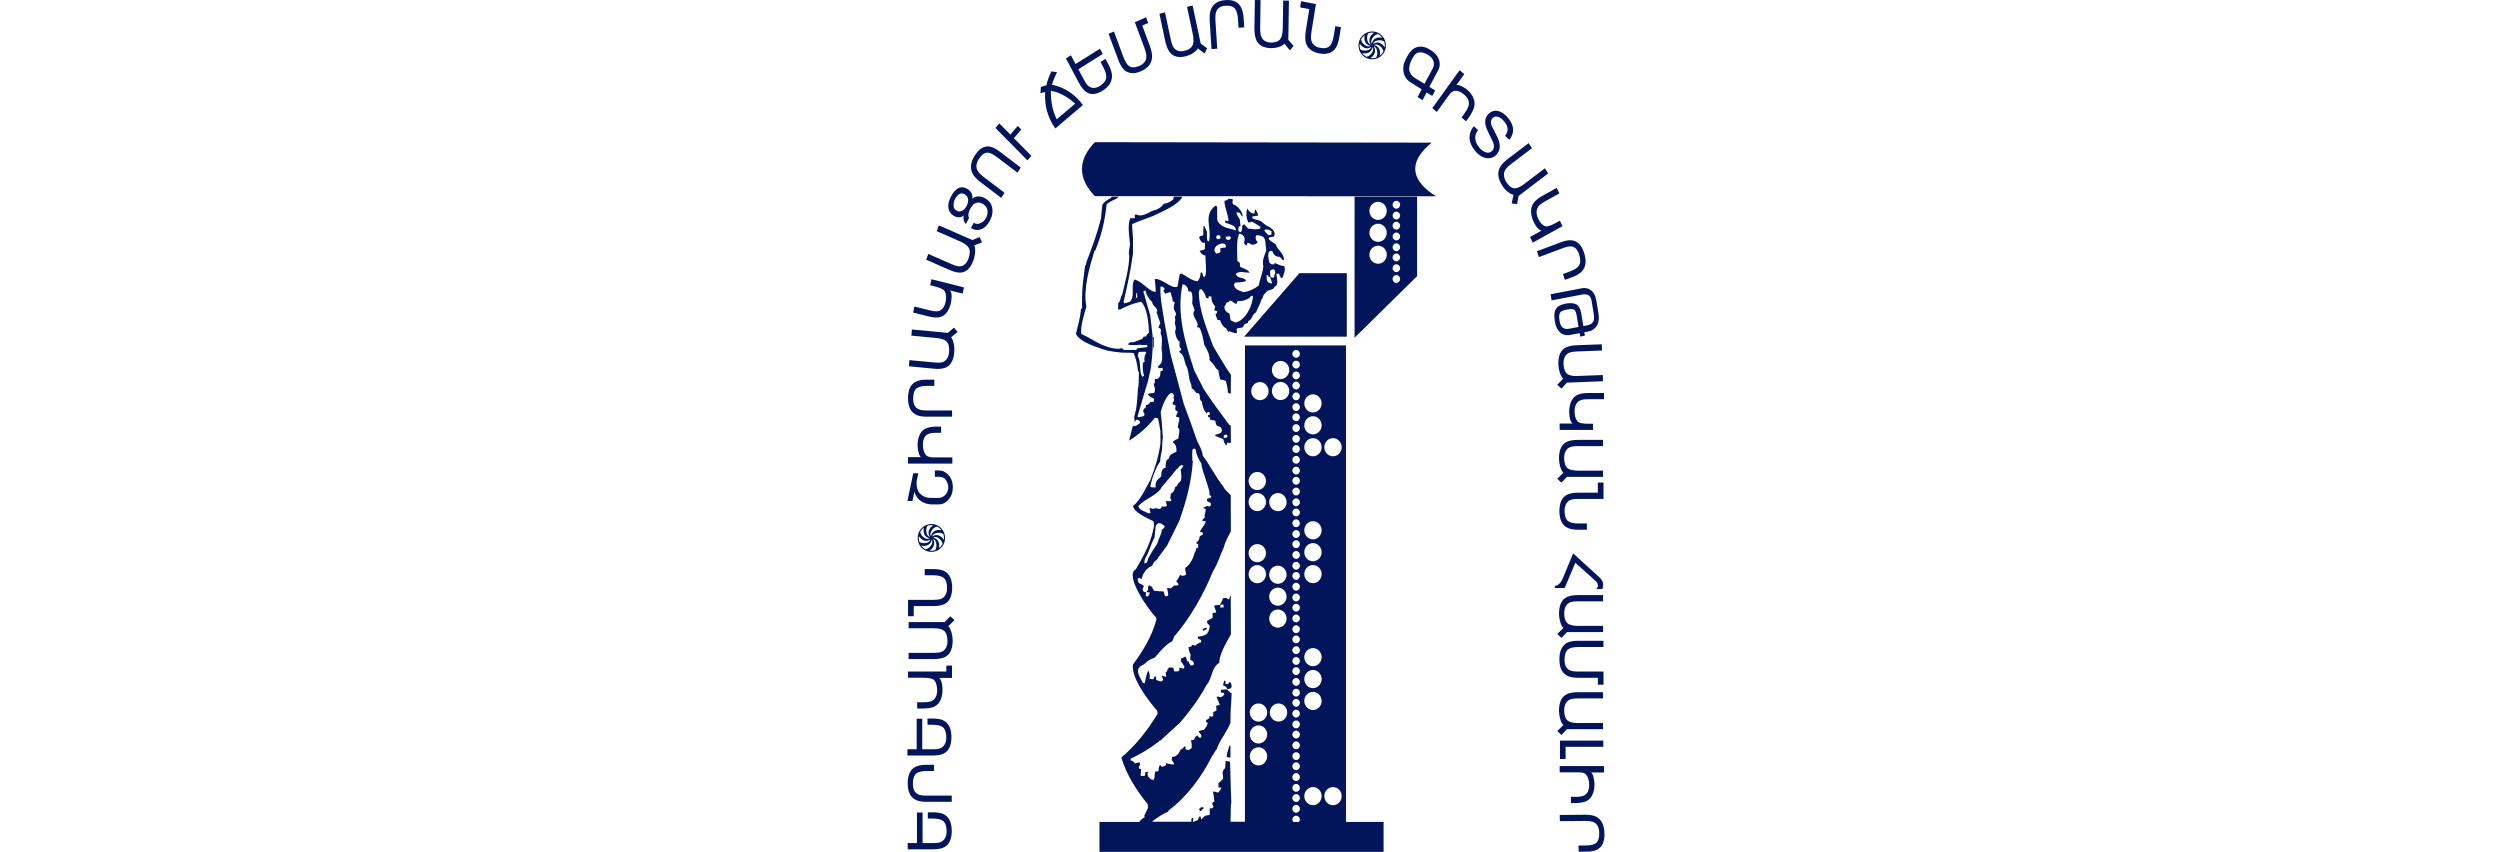 <svg width="135" height="46" viewBox="0 0 135 46" fill="none" xmlns="http://www.w3.org/2000/svg">
<path fill-rule="evenodd" clip-rule="evenodd" d="M72.727 18.18V14.752H70.168L67.183 18.18H72.727Z" fill="#02155A"/>
<path fill-rule="evenodd" clip-rule="evenodd" d="M73.146 18.237L76.524 14.912V10.619H73.147L73.146 18.237ZM75.402 10.845C75.514 10.845 75.606 10.94 75.606 11.057C75.606 11.175 75.514 11.269 75.402 11.269C75.291 11.269 75.2 11.174 75.2 11.057C75.2 10.941 75.292 10.845 75.402 10.845ZM75.402 11.428C75.514 11.428 75.606 11.523 75.606 11.64C75.606 11.757 75.514 11.851 75.402 11.851C75.291 11.851 75.2 11.756 75.2 11.64C75.2 11.523 75.292 11.428 75.402 11.428ZM75.402 11.975C75.514 11.975 75.606 12.072 75.606 12.187C75.606 12.303 75.514 12.4 75.402 12.4C75.291 12.4 75.2 12.305 75.2 12.187C75.2 12.07 75.292 11.975 75.402 11.975ZM75.402 12.558C75.514 12.558 75.606 12.653 75.606 12.77C75.606 12.886 75.514 12.981 75.402 12.981C75.291 12.981 75.2 12.886 75.2 12.77C75.2 12.653 75.292 12.558 75.402 12.558ZM75.402 13.141C75.514 13.141 75.606 13.236 75.606 13.352C75.606 13.469 75.514 13.564 75.402 13.564C75.291 13.564 75.2 13.469 75.2 13.352C75.2 13.236 75.292 13.141 75.402 13.141ZM75.402 13.689C75.514 13.689 75.606 13.784 75.606 13.901C75.606 14.017 75.514 14.113 75.402 14.113C75.291 14.113 75.2 14.018 75.2 13.901C75.2 13.784 75.292 13.689 75.402 13.689ZM75.402 14.271C75.514 14.271 75.606 14.367 75.606 14.483C75.606 14.6 75.514 14.695 75.402 14.695C75.291 14.695 75.2 14.6 75.2 14.483C75.2 14.367 75.292 14.271 75.402 14.271ZM75.402 14.854C75.514 14.854 75.606 14.949 75.606 15.065C75.606 15.181 75.514 15.277 75.402 15.277C75.291 15.277 75.2 15.182 75.2 15.065C75.2 14.948 75.292 14.854 75.402 14.854ZM74.417 10.897C74.675 10.897 74.886 11.117 74.886 11.386C74.886 11.656 74.675 11.877 74.417 11.877C74.159 11.877 73.948 11.657 73.948 11.386C73.948 11.116 74.159 10.897 74.417 10.897ZM74.417 12.081C74.675 12.081 74.886 12.3 74.886 12.571C74.886 12.842 74.675 13.06 74.417 13.06C74.159 13.06 73.948 12.84 73.948 12.571C73.948 12.302 74.159 12.081 74.417 12.081ZM74.417 13.264C74.675 13.264 74.886 13.483 74.886 13.754C74.886 14.024 74.675 14.242 74.417 14.242C74.159 14.242 73.948 14.023 73.948 13.754C73.948 13.485 74.159 13.264 74.417 13.264Z" fill="#02155A"/>
<path fill-rule="evenodd" clip-rule="evenodd" d="M72.686 18.651H67.229L67.226 44.375H66.449C66.452 44.124 66.456 43.873 66.463 43.627C66.463 43.493 66.473 43.41 66.493 43.379C66.44 42.158 66.44 41.248 66.415 41.123C66.339 41.108 66.261 41.1 66.183 41.092C66.175 41.217 66.168 41.341 66.16 41.473C65.912 41.707 66.09 41.792 66.036 42.072C65.951 42.134 65.912 42.211 65.796 42.289V42.53C65.842 42.522 65.889 42.522 65.943 42.522C65.943 42.631 65.85 42.718 65.788 42.803C65.638 42.756 65.54 42.736 65.493 42.741C65.54 42.88 65.556 43.107 65.578 43.27C65.531 43.301 65.493 43.331 65.454 43.371C65.459 43.428 65.48 43.479 65.516 43.526C65.516 43.66 65.439 43.66 65.33 43.644C65.323 43.761 65.323 43.885 65.323 44.009C65.066 44.032 65.036 44.064 64.873 44.25C64.847 44.193 64.834 44.138 64.834 44.087C64.803 44.087 64.78 44.095 64.757 44.102C64.727 44.164 64.703 44.226 64.68 44.289C64.59 44.31 64.529 44.355 64.445 44.376H64.417C64.425 44.307 64.433 44.24 64.447 44.18C64.416 44.172 64.385 44.172 64.362 44.172C64.327 44.247 64.322 44.31 64.334 44.375H62.212C62.453 44.154 62.885 43.905 63.093 43.822V43.775C64.123 42.997 64.873 41.97 65.453 40.827C65.492 40.795 65.639 40.508 65.694 40.477C65.856 39.972 66.252 39.528 66.444 39.039C66.444 38.759 66.452 38.487 66.46 38.214V38.198C66.475 38.204 66.49 37.944 66.507 37.42H66.46C66.398 37.327 66.32 37.334 66.267 37.225C66.15 37.233 66.035 37.241 65.918 37.248C65.925 37.303 65.933 37.358 65.949 37.413H66.08C66.088 37.435 66.096 37.467 66.112 37.498C66.028 37.607 66.012 37.615 65.88 37.654C65.825 37.6 65.772 37.622 65.694 37.629C65.717 37.739 65.88 38.003 65.857 38.073C65.788 38.08 65.725 38.096 65.664 38.112C65.684 38.159 65.692 38.244 65.686 38.369C65.625 38.4 65.562 38.431 65.509 38.47C65.509 38.525 65.509 38.586 65.517 38.648C65.491 38.68 65.46 38.698 65.424 38.703C65.385 38.688 65.346 38.672 65.307 38.664V38.782C65.224 38.844 65.165 38.875 65.129 38.875V38.999C65.152 39.007 65.183 39.015 65.214 39.023C65.214 39.163 65.09 39.326 64.997 39.419C64.925 39.419 64.835 39.44 64.727 39.482C64.772 39.646 64.92 39.63 64.859 39.832C64.812 39.824 64.773 39.824 64.735 39.824C64.711 39.785 64.695 39.754 64.68 39.723C64.54 39.754 64.54 39.832 64.471 39.949C64.416 39.957 64.362 39.964 64.308 39.98C64.354 40.144 64.362 40.221 64.347 40.4C64.293 40.431 64.239 40.47 64.185 40.509C64.124 40.493 64.069 40.478 64.016 40.462C64.016 40.408 64.016 40.362 64.023 40.314H63.938C63.9 40.408 63.845 40.447 63.753 40.478C63.683 40.642 63.629 40.727 63.489 40.828C63.451 40.836 63.42 40.844 63.389 40.859C63.357 40.859 63.327 40.859 63.296 40.867C63.288 40.921 63.28 40.976 63.272 41.038C63.326 41.132 63.38 41.156 63.388 41.218V41.287C63.218 41.287 63.117 41.242 62.978 41.21C62.978 41.365 62.854 41.389 62.73 41.405C62.583 41.141 62.559 41.592 62.552 41.646H62.521C62.466 41.654 62.42 41.661 62.374 41.669C62.335 41.817 62.382 41.988 62.289 42.113C62.103 42.113 61.879 41.879 62.003 41.684C61.957 41.674 61.905 41.679 61.849 41.7C61.841 41.753 61.833 41.817 61.833 41.879C61.749 41.918 61.694 41.902 61.593 41.895C61.601 41.77 61.608 41.646 61.625 41.529C61.573 41.524 61.531 41.511 61.5 41.49V41.365C61.523 41.343 61.547 41.327 61.571 41.312C61.555 41.257 61.539 41.203 61.531 41.157C61.291 41.21 61.338 41.304 61.167 41.094C61.121 41.08 61.082 41.063 61.043 41.054C61.043 41.025 61.05 40.993 61.059 40.969C61.547 40.735 62.058 40.448 62.483 40.106C62.514 40.09 62.544 40.075 62.576 40.068V40.013C62.598 40.005 62.629 39.998 62.66 39.991C63.016 39.664 63.371 39.337 63.736 39.009C64.301 38.334 64.735 37.766 65.152 36.989C65.447 36.692 65.423 36.007 65.841 35.798C65.841 35.3 66.237 34.685 66.468 34.258C66.46 33.558 66.46 32.858 66.46 32.157C66.434 32.174 66.403 32.244 66.367 32.368C66.297 32.354 66.267 32.337 66.227 32.282C66.158 32.291 66.087 32.298 66.026 32.306C66.026 32.454 65.925 32.531 65.879 32.664C65.771 32.672 65.67 32.679 65.57 32.695C65.57 32.857 65.67 32.912 65.67 33.076C65.6 33.084 65.539 33.091 65.476 33.107C65.476 33.193 65.476 33.279 65.484 33.364C65.383 33.417 65.282 33.473 65.19 33.527C65.182 33.558 65.182 33.59 65.182 33.628C65.228 33.683 65.274 33.737 65.329 33.8C65.282 34.258 65.073 34.351 64.679 34.375C64.679 34.407 64.679 34.445 64.686 34.485C64.742 34.507 64.795 34.531 64.858 34.562V34.686C64.718 34.71 64.664 34.764 64.555 34.858C64.494 34.842 64.431 34.834 64.377 34.826C64.361 34.85 64.346 34.881 64.331 34.912C64.277 34.92 64.223 34.936 64.176 34.952C64.199 35.099 64.215 35.216 64.293 35.341C64.271 35.444 64.266 35.542 64.277 35.635C64.431 35.697 64.47 35.73 64.47 35.892C64.423 35.922 64.367 35.937 64.3 35.937C64.249 35.87 64.207 35.798 64.176 35.72C64.153 35.712 64.13 35.712 64.107 35.712C64.097 35.635 64.066 35.546 64.014 35.447C63.972 35.484 63.894 35.52 63.781 35.556C63.773 35.604 63.765 35.658 63.765 35.712C63.843 35.767 63.882 35.9 63.959 35.977C63.951 36.015 63.944 36.055 63.936 36.1C63.833 36.096 63.752 36.081 63.695 36.055C63.688 36.109 63.681 36.171 63.672 36.233C63.621 36.254 63.533 36.262 63.409 36.257C63.386 36.187 63.37 36.117 63.355 36.056C63.316 36.048 63.285 36.048 63.255 36.048C63.208 36.04 63.169 36.039 63.131 36.039V36.079C63.107 36.085 63.085 36.094 63.069 36.101C63.045 36.157 63.023 36.218 63 36.281C62.976 36.281 62.96 36.289 62.945 36.297C62.952 36.374 62.961 36.46 62.977 36.546C62.861 36.538 62.807 36.491 62.744 36.476C62.744 36.577 62.798 36.639 62.813 36.725C62.775 36.748 62.736 36.771 62.705 36.802C62.576 36.776 62.486 36.745 62.434 36.709C62.427 36.647 62.427 36.584 62.427 36.523C62.396 36.523 62.372 36.53 62.349 36.538C62.325 36.584 62.303 36.631 62.28 36.678C62.21 36.669 62.14 36.662 62.078 36.662C62.093 36.46 62.093 36.383 62.008 36.203C61.9 36.421 61.861 36.67 61.815 36.896C61.776 36.888 61.745 36.88 61.715 36.88C61.498 36.437 61.212 36.118 61.784 35.869C61.955 35.698 62.109 35.589 62.349 35.519C62.62 35.216 62.937 34.804 63.301 34.625C63.342 34.557 63.376 34.474 63.401 34.375C64.269 33.388 65.011 32.058 65.507 30.836C65.754 30.464 65.893 29.95 66.095 29.537C66.158 29.234 66.335 28.963 66.467 28.69C66.459 28.037 66.459 27.391 66.459 26.745C66.342 26.599 66.118 26.443 66.064 26.279C65.638 25.758 65.352 25.127 64.949 24.606C64.926 24.32 64.771 24.07 64.647 23.82C64.533 23.473 64.288 22.792 63.912 21.775C63.68 20.896 63.448 20.024 63.215 19.154C63.106 18.586 62.999 18.018 62.89 17.451C62.797 16.812 62.634 16.129 62.665 15.483C62.703 15.475 62.742 15.475 62.79 15.475C62.819 15.514 62.859 15.56 62.898 15.607C62.887 15.633 62.861 15.653 62.819 15.669C62.851 15.731 62.882 15.794 62.913 15.856C63.044 15.856 63.091 15.747 63.231 15.794C63.231 15.988 63.324 16.066 63.324 16.268C63.355 16.285 63.394 16.3 63.433 16.322C63.371 16.619 63.34 16.641 63.51 16.929C63.5 16.997 63.476 17.065 63.44 17.132C63.461 17.183 63.468 17.246 63.464 17.318C63.379 17.489 63.572 17.675 63.456 17.879C63.456 18.065 63.541 18.353 63.704 18.454C63.704 18.585 63.641 18.75 63.789 18.834C63.773 18.866 63.765 18.897 63.757 18.936C63.727 18.944 63.704 18.952 63.681 18.96C63.681 18.975 63.681 18.999 63.689 19.021C63.929 19.138 63.944 19.433 64.021 19.682C64.246 20.056 64.138 20.39 64.323 20.756C64.331 20.826 64.339 20.896 64.354 20.973C64.471 21.028 64.517 21.113 64.602 21.223C64.935 21.223 64.664 21.526 64.903 21.689C64.927 21.923 65.004 22.172 65.167 22.335C65.175 22.305 65.191 22.275 65.206 22.25H65.306C65.314 22.297 65.323 22.343 65.338 22.39C65.299 22.397 65.26 22.414 65.222 22.43C65.229 22.461 65.237 22.491 65.252 22.531C65.283 22.531 65.314 22.538 65.346 22.545C65.338 22.585 65.338 22.624 65.338 22.663C65.43 22.679 65.523 22.694 65.624 22.716C65.671 22.974 65.679 22.998 65.91 23.06C66.128 23.387 65.802 23.432 65.616 23.479C65.616 23.495 65.624 23.518 65.632 23.541C65.772 23.596 65.91 23.65 66.057 23.713C66.096 23.869 66.119 23.969 66.236 24.055C66.243 24.001 66.252 23.954 66.267 23.907C66.328 23.907 66.398 23.907 66.468 23.915C66.46 23.605 66.46 23.293 66.46 22.982C66.428 22.958 66.398 22.943 66.367 22.927C65.902 22.305 65.43 21.661 64.997 21.006C64.827 20.671 64.656 20.338 64.494 20.012C63.998 18.517 63.518 16.931 63.858 15.353C64.021 15.353 64.184 15.555 64.161 15.726C64.215 15.733 64.27 15.741 64.322 15.75C64.424 15.952 64.392 16.162 64.377 16.387C64.455 16.573 64.499 16.698 64.509 16.761C64.261 17.072 64.819 17.383 64.633 17.655C64.664 17.676 64.705 17.686 64.757 17.686C64.903 17.888 64.989 18.37 65.028 18.619C65.174 18.852 65.338 19.156 65.314 19.428C65.414 19.6 65.554 19.637 65.639 19.863C65.694 19.91 65.748 19.957 65.801 20.004C65.801 20.19 65.863 20.315 65.886 20.486C66.01 20.507 66.114 20.535 66.196 20.572C66.236 20.766 66.32 20.983 66.297 21.193C66.354 21.23 66.408 21.253 66.46 21.264C66.46 20.921 66.46 20.579 66.468 20.237C66.112 19.747 65.825 19.203 65.508 18.688C65.206 17.865 64.858 17.024 64.757 16.146C64.757 15.974 64.695 15.764 64.796 15.624H64.889C65.014 15.779 65.091 15.881 65.122 16.075C65.161 16.091 65.199 16.106 65.246 16.122C65.254 16.075 65.262 16.036 65.277 15.998C65.324 15.998 65.37 16.006 65.417 16.014C65.417 16.239 65.454 16.363 65.618 16.543C65.618 16.621 65.579 16.674 65.571 16.753C65.607 16.778 65.661 16.794 65.733 16.799C65.725 16.838 65.717 16.876 65.71 16.924C65.686 16.924 65.664 16.931 65.641 16.938C65.641 17.086 65.718 17.157 65.75 17.28C65.796 17.28 65.843 17.28 65.889 17.288C65.912 17.436 66.075 17.685 66.214 17.732C66.271 17.845 66.312 17.908 66.338 17.918C66.354 17.902 66.368 17.895 66.384 17.887C66.547 17.942 66.616 17.98 66.795 17.996C66.787 17.91 66.779 17.833 66.779 17.755C66.888 17.686 67.011 17.725 67.119 17.67C67.189 17.491 67.219 17.484 67.391 17.437C67.391 17.407 67.391 17.375 67.398 17.345C67.653 17.235 67.591 16.985 67.824 16.869C67.909 16.629 68.064 16.426 68.11 16.186C68.187 16.108 68.196 16.053 68.227 15.944C68.296 15.86 68.373 15.774 68.451 15.696C68.559 15.673 68.806 15.619 68.83 15.479C69.077 15.4 68.938 14.996 68.923 14.793C68.961 14.785 69.008 14.777 69.054 14.77C69.093 14.848 69.133 14.926 69.17 15.011C69.194 15.003 69.225 14.996 69.256 14.996C69.317 14.793 69.441 14.584 69.349 14.374C69.156 14.343 69.001 14.281 68.831 14.195C68.823 14.219 68.823 14.241 68.823 14.273C68.676 14.273 68.669 14.288 68.552 14.195C68.513 14.048 68.365 13.488 68.692 13.55C68.785 13.767 68.877 13.868 69.101 13.868C69.156 13.907 69.201 13.992 69.286 14.055C69.302 14.047 69.317 14.04 69.333 14.032C69.333 13.666 69.015 13.55 68.892 13.199C68.665 13.049 68.538 12.953 68.512 12.912C68.52 12.879 68.528 12.849 68.536 12.818C68.62 12.802 68.706 12.787 68.791 12.78C68.946 12.461 68.582 12.273 68.373 12.171C68.264 12.086 68.157 12.001 68.056 11.923C67.839 11.871 67.695 11.824 67.623 11.783C67.623 11.753 67.623 11.721 67.631 11.689C67.731 11.674 67.833 11.659 67.933 11.643C67.933 11.496 67.848 11.41 67.777 11.285C67.762 11.363 67.747 11.449 67.739 11.534C67.553 11.534 67.429 11.395 67.344 11.255C67.29 11.518 67.283 11.776 67.421 12.024C67.483 12.001 67.545 11.985 67.616 11.97C67.763 12.056 67.91 12.149 68.064 12.242C68.056 12.273 68.056 12.304 68.056 12.335C67.824 12.428 67.645 12.36 67.398 12.343C67.328 12.265 67.259 12.188 67.197 12.118C67.166 12.127 67.134 12.134 67.111 12.142C67.096 12.165 67.088 12.188 67.08 12.213C67.073 12.336 67.096 12.469 66.988 12.539C66.95 12.516 66.91 12.499 66.879 12.484C66.868 12.427 66.871 12.347 66.887 12.244C66.918 12.228 66.949 12.22 66.988 12.213C66.972 12.088 66.957 11.963 66.95 11.839C66.895 11.761 66.747 11.575 66.779 11.466C67.065 11.466 66.919 11.583 67.104 11.692C67.112 11.452 66.826 11.086 66.594 11.039C66.547 10.961 66.524 10.876 66.586 10.797C66.57 10.774 66.554 10.759 66.538 10.744C66.469 10.736 66.399 10.736 66.329 10.736C66.275 10.821 66.221 10.821 66.12 10.844C66.12 11.218 66.337 11.583 66.337 11.941C66.291 11.946 66.234 11.933 66.167 11.902C66.159 11.933 66.159 11.972 66.159 12.011C66.368 12.127 66.739 12.127 66.739 12.439C66.329 12.307 65.982 12.315 65.749 11.942C65.733 11.937 65.725 11.683 65.725 11.18C65.71 11.126 65.679 11.117 65.633 11.102C64.952 11.625 65.447 12.292 65.292 13.016C65.138 13.14 65.176 12.627 65.176 12.519C65.13 12.411 65.083 12.308 65.037 12.208C65.021 12.2 65.005 12.2 64.99 12.2C64.982 12.364 64.974 12.535 64.974 12.706C64.897 12.729 64.828 12.752 64.757 12.784C64.757 12.923 64.834 12.994 64.911 13.102C64.959 13.102 65.012 13.102 65.066 13.11V13.437C64.981 13.522 64.903 13.522 64.779 13.531C64.857 13.694 64.919 13.763 65.097 13.802C65.081 14.036 65.205 14.869 65.035 14.954C65.011 14.946 64.996 14.938 64.98 14.931C64.958 14.853 64.935 14.782 64.91 14.713C64.88 14.713 64.857 14.713 64.833 14.721C64.833 14.922 64.779 15.024 64.679 15.187C64.4 15.187 64.045 14.906 63.805 14.768C63.765 14.775 63.735 14.791 63.704 14.806C63.664 15.024 63.626 15.25 63.588 15.475C63.263 15.639 62.76 15.017 62.357 15.07C62.398 15.444 62.414 15.674 62.404 15.762C62.057 15.762 61.662 15.172 61.258 15.094C61.041 15.42 61.32 16.042 61.004 16.3C60.911 16.322 60.817 16.353 60.725 16.385C60.702 16.353 60.686 16.322 60.672 16.3C60.88 15.428 61.058 14.573 61.182 13.685V12.837C61.141 12.392 61.127 12.145 61.143 12.098C61.252 12.041 61.621 11.898 62.25 11.669C62.682 11.453 63.619 11.094 63.851 10.619H63.387C63.371 10.667 63.364 10.721 63.356 10.775C63.186 10.892 63.062 10.992 62.853 10.992C62.729 11.164 62.628 11.233 62.435 11.326C62.087 11.374 61.746 11.771 61.367 11.584C61.336 11.584 61.306 11.584 61.274 11.592C61.274 11.654 61.274 11.717 61.282 11.787C61.198 11.78 61.113 11.78 61.035 11.78C60.865 12.191 60.997 12.783 61.02 13.21C61.005 13.366 60.919 13.646 60.98 13.777C60.98 14.486 60.756 15.225 60.6 15.909C60.485 16.025 60.539 16.259 60.384 16.361C60.377 16.478 60.377 16.594 60.377 16.718C60.416 16.71 60.454 16.71 60.493 16.71C60.88 16.508 61.189 16.384 61.623 16.291C61.956 16.626 62.041 17.504 62.041 17.971C61.956 18.033 61.925 18.073 61.878 18.166C61.832 18.174 61.785 18.181 61.739 18.189C61.724 18.22 61.708 18.259 61.693 18.297C61.522 18.36 61.361 18.422 61.197 18.485C61.08 18.469 61.042 18.477 60.941 18.539C60.934 18.563 60.934 18.593 60.934 18.625C61.141 18.64 61.365 18.637 61.607 18.616C61.724 18.663 61.825 18.592 61.956 18.648V18.732C61.817 18.795 61.476 18.763 61.376 18.84V18.896H60.656V18.84C60.617 18.825 60.578 18.81 60.547 18.802C60.508 18.81 60.47 18.818 60.438 18.833C59.618 18.833 59.068 18.343 58.41 18.04C58.279 17.838 58.581 16.82 58.665 16.562C58.48 15.606 58.828 14.455 59.098 13.552C59.114 13.543 59.129 13.536 59.146 13.529C59.479 12.688 59.663 11.95 59.757 11.039C59.911 10.853 60.236 10.806 60.422 10.619H60.019C60.011 10.635 60.004 10.659 60.004 10.681C59.802 10.79 59.678 10.868 59.532 11.039C59.5 11.289 59.478 11.537 59.454 11.795C59.253 12.603 58.974 13.358 58.673 14.136C58.657 14.214 58.65 14.299 58.596 14.354C58.525 14.905 58.432 15.482 58.432 16.041V16.664H58.378C58.339 17.145 58.215 17.55 58.1 18.024C58.286 18.492 59.393 18.802 59.802 18.935C60.055 18.982 60.319 19.018 60.592 19.043C60.952 19.043 61.161 19.051 61.218 19.067C61.35 19.371 61.411 19.681 61.45 20.008V20.01C61.451 20.026 61.458 20.048 61.466 20.07H61.505C61.494 20.625 61.481 20.908 61.466 20.918C61.459 20.926 61.451 20.933 61.45 20.941C61.426 21.447 61.397 22.046 61.241 22.521C61.272 22.552 61.257 22.793 61.28 22.793C61.303 22.747 61.326 22.708 61.349 22.669C61.465 22.646 61.488 22.7 61.566 22.763C61.559 22.793 61.55 22.825 61.55 22.864C61.457 22.903 61.388 22.981 61.279 23.019C61.271 23.004 61.263 22.996 61.256 22.988C61.225 22.996 61.194 23.011 61.163 23.027C61.093 23.284 61.032 23.541 60.969 23.797C61.472 23.485 61.991 23.043 62.355 22.561C62.391 22.55 62.448 22.561 62.525 22.592C62.561 22.68 62.608 22.913 62.664 23.292V23.937C62.572 24.646 62.37 25.268 62.115 25.928C61.913 26.27 61.573 27.048 61.186 27.313C61.186 27.655 62.03 28.021 62.286 28.145C62.293 28.215 62.309 28.293 62.325 28.371C62.162 29.297 61.798 29.941 61.334 30.743C60.669 31.078 62.162 33.123 62.426 33.333C62.434 33.364 62.442 33.396 62.449 33.434C62.24 34.298 61.705 35.185 61.179 35.884C61.078 36.63 62.023 37.843 62.487 38.38C62.495 38.435 62.503 38.49 62.511 38.544C61.954 39.454 61.358 40.217 60.553 40.909C60.831 41.842 61.373 42.682 61.984 43.437C61.984 43.499 61.984 43.561 61.992 43.631C61.922 43.772 61.853 43.911 61.79 44.051C61.798 44.075 61.806 44.098 61.814 44.122C61.806 44.128 61.798 44.136 61.798 44.145C61.708 44.175 61.608 44.275 61.52 44.386H59.371V46H74.714V44.386H72.683V18.651H72.686ZM65.903 32.661C65.945 32.645 66 32.64 66.067 32.646C66.067 32.692 66.067 32.746 66.075 32.802C66.013 32.802 65.951 32.802 65.897 32.809C65.897 32.755 65.897 32.708 65.904 32.662L65.903 32.661ZM66.089 23.514C66.129 23.491 66.167 23.474 66.213 23.46C66.282 23.508 66.275 23.508 66.29 23.585C66.237 23.64 66.166 23.648 66.08 23.655C66.08 23.609 66.08 23.561 66.088 23.514H66.089ZM66.694 17.417C66.609 17.37 66.531 17.331 66.454 17.292C66.43 17.167 66.407 17.051 66.391 16.933C66.245 16.88 66.089 16.724 66.121 16.546C66.177 16.473 66.216 16.403 66.237 16.336C66.33 16.319 66.362 16.312 66.414 16.234C66.569 16.234 66.616 16.405 66.778 16.405C66.794 16.35 66.809 16.303 66.825 16.256C67.065 16.28 67.243 16.218 67.444 16.109C67.507 16.031 67.552 15.969 67.66 15.969C67.66 16.476 67.243 17.34 66.694 17.417ZM68.79 14.547C68.86 14.617 68.852 14.639 68.868 14.725C68.837 14.811 68.806 14.905 68.783 14.998C68.721 14.998 68.664 14.987 68.612 14.966C68.582 14.703 68.512 14.547 68.79 14.547ZM68.59 14.966C68.59 15.02 68.675 15.168 68.683 15.27C68.675 15.278 68.667 15.293 68.658 15.31C68.372 15.262 68.411 15.107 68.395 14.866H68.481V14.921C68.511 14.936 68.55 14.951 68.589 14.966H68.59ZM68.311 12.393C68.488 12.393 68.535 12.393 68.667 12.493C68.658 12.549 68.658 12.61 68.658 12.672C68.605 12.68 68.55 12.688 68.496 12.704C68.367 12.579 68.294 12.494 68.279 12.447C68.286 12.423 68.294 12.408 68.31 12.393H68.311ZM66.701 15.262C66.894 15.254 67.096 15.239 67.274 15.184C67.274 14.928 66.802 15.107 66.739 14.78C66.925 14.617 67.235 14.718 67.468 14.733C67.398 14.517 67.096 14.523 66.957 14.383C66.957 14.181 66.964 14.181 66.818 14.095C66.818 13.606 66.747 13.1 66.903 12.626H66.988C67.25 12.774 67.219 12.843 67.181 13.155C67.219 13.195 67.266 13.233 67.313 13.273C67.328 13.218 67.344 13.171 67.359 13.124H67.459C67.615 13.279 67.769 13.218 67.916 13.093C67.823 12.969 67.762 12.868 67.838 12.704C68.434 12.704 68.295 13.032 68.38 13.529C68.248 13.886 68.156 14.027 68.218 14.408C68.186 14.751 68.031 15.078 67.969 15.42C67.714 15.606 67.467 15.738 67.149 15.777C66.909 15.685 66.669 15.638 66.63 15.365C66.654 15.327 66.677 15.295 66.7 15.264L66.701 15.262ZM66.423 12.765C66.523 12.882 66.414 12.953 66.306 12.961C66.268 12.938 66.229 12.921 66.198 12.906C66.19 12.86 66.19 12.82 66.19 12.782C66.268 12.774 66.345 12.765 66.423 12.765ZM65.903 12.742C65.896 12.789 65.896 12.836 65.896 12.882C65.842 12.89 65.796 12.905 65.749 12.92C65.609 12.851 65.679 12.601 65.903 12.741L65.903 12.742ZM66.19 13.364C66.036 13.374 65.938 13.39 65.896 13.412C65.896 13.473 65.896 13.535 65.903 13.606C65.842 13.668 65.788 13.675 65.695 13.699C65.239 13.318 66.283 12.874 66.19 13.364ZM61.338 16.087C61.346 15.992 61.353 15.899 61.369 15.814H61.4C61.4 15.892 61.408 15.977 61.415 16.063C61.384 16.07 61.362 16.079 61.339 16.087H61.338ZM61.447 19.245C61.447 19.134 61.447 19.089 61.508 19.004C61.625 18.995 61.741 18.995 61.865 18.995C61.872 19.019 61.88 19.042 61.896 19.073C61.796 19.174 61.773 19.401 61.811 19.532C61.781 19.548 61.75 19.572 61.718 19.595C61.695 19.79 61.709 20.117 61.781 20.296C61.75 20.311 61.718 20.325 61.688 20.35C61.485 20.047 61.641 19.572 61.448 19.245L61.447 19.245ZM62.36 20.464C62.37 20.574 62.368 20.651 62.352 20.697C62.336 20.705 62.321 20.713 62.305 20.721C62.305 20.938 62.445 20.947 62.321 21.219C62.189 21.227 62.08 21.234 61.972 21.288C62.065 21.413 62.181 21.46 62.321 21.537C62.313 21.584 62.305 21.638 62.305 21.692C62.236 21.7 62.166 21.707 62.104 21.715C62.05 21.824 62.019 21.84 61.895 21.871C61.879 21.925 61.864 21.981 61.856 22.043H61.802C61.709 22.166 61.717 22.245 61.81 22.361C61.794 22.392 61.786 22.423 61.779 22.463C61.655 22.485 61.546 22.547 61.43 22.525C61.43 22.423 61.469 22.376 61.933 20.766C61.959 20.735 62.028 20.445 62.142 19.894C62.194 19.532 62.228 19.163 62.243 18.789V18.168C62.196 17.787 62.15 17.406 62.111 17.025C62.05 16.784 62.01 16.73 61.793 15.905C61.754 15.843 61.747 15.796 61.754 15.71C61.786 15.702 61.817 15.694 61.855 15.694C61.909 15.92 62.033 16.153 62.211 16.294C62.258 16.588 62.458 16.518 62.498 16.822H62.443C62.514 17.032 62.583 17.243 62.66 17.459C62.621 17.53 62.583 17.599 62.551 17.677C62.768 17.81 62.675 17.794 62.675 18.011C62.829 18.323 62.667 18.704 62.753 19.046C62.753 19.427 62.807 19.583 62.514 19.8C62.536 19.824 62.559 19.854 62.583 19.886C62.637 19.878 62.692 19.87 62.754 19.863C62.8 19.91 62.793 19.933 62.793 20.004C62.746 20.018 62.708 20.034 62.668 20.049C62.668 20.275 62.63 20.501 62.359 20.462L62.36 20.464ZM62.646 24.945C62.653 24.719 62.693 24.518 62.747 24.3C62.762 23.869 62.778 23.654 62.794 23.654C62.768 23.151 62.729 22.687 62.678 22.262C62.739 21.99 63.01 21.213 63.305 21.213C63.335 21.259 63.366 21.313 63.405 21.368C63.39 21.391 63.374 21.415 63.366 21.438C63.398 21.533 63.421 21.679 63.32 21.742V21.826C63.373 21.85 63.428 21.874 63.482 21.904C63.474 22.107 63.398 22.13 63.607 22.231C63.568 22.316 63.53 22.403 63.498 22.495C63.56 22.511 63.622 22.527 63.684 22.55C63.684 22.736 63.607 22.922 63.599 23.094C63.769 23.155 63.637 23.522 63.622 23.692C63.467 23.739 63.452 23.777 63.358 23.824C63.35 23.847 63.35 23.879 63.35 23.91C63.529 24.019 63.529 24.19 63.529 24.392C63.266 24.525 63.172 24.525 63.095 24.796C62.932 24.796 62.94 25.171 62.94 25.263C62.708 25.263 62.716 25.598 62.7 25.738C62.459 25.925 62.383 26.018 62.406 26.321C62.271 26.326 62.176 26.318 62.119 26.297C62.119 26.048 62.467 25.092 62.645 24.944L62.646 24.945ZM62.236 27.48C62.195 27.455 62.138 27.439 62.065 27.435C62.101 27.538 62.122 27.631 62.127 27.714H61.995C61.786 27.589 61.546 27.573 61.469 27.34C61.801 26.92 62.498 26.772 62.73 26.305C63.184 25.777 63.452 25.453 63.535 25.334C63.706 25.248 63.643 25.093 63.891 25.131C63.891 25.225 63.821 25.287 63.759 25.349C63.767 25.567 63.884 25.971 63.643 26.08C63.581 26.188 63.566 26.251 63.458 26.305C63.419 26.485 63.396 26.563 63.226 26.656C63.21 26.749 63.202 26.842 63.195 26.936C63.21 26.944 63.226 26.952 63.241 26.959C63.241 26.99 63.241 27.021 63.249 27.06H62.954C62.962 27.138 63.001 27.185 63.008 27.324C62.931 27.364 62.808 27.379 62.738 27.332C62.738 27.465 62.637 27.496 62.521 27.479C62.482 27.394 62.312 27.479 62.234 27.479L62.236 27.48ZM61.973 29.908C62.148 29.446 62.272 29.151 62.345 29.021C62.361 28.818 62.384 28.617 62.407 28.422C62.53 28.15 62.701 28.243 62.894 28.407C62.878 28.515 62.84 28.554 62.739 28.601C62.717 28.912 62.554 29.067 62.5 29.341C62.309 29.62 62.143 29.89 62.004 30.15C61.981 30.258 61.95 30.438 61.795 30.422C61.795 30.196 61.858 30.111 61.973 29.908ZM62.213 31.705C62.162 31.658 62.111 31.625 62.059 31.604C61.981 31.643 61.997 31.79 61.99 31.875C61.948 31.897 61.92 31.931 61.905 31.977C61.967 31.977 62.029 31.984 62.098 31.992C62.087 32.05 62.049 32.125 61.982 32.218C61.943 32.203 61.905 32.195 61.874 32.188C61.874 32.118 61.874 32.048 61.882 31.978C61.649 31.978 61.688 31.784 61.774 31.644C61.525 31.433 61.471 31.605 61.433 31.239C61.518 31.215 61.587 31.199 61.642 31.285C61.688 30.999 61.928 30.648 62.215 30.554C62.261 30.453 62.315 30.306 62.432 30.267C62.625 29.994 62.819 29.73 63.02 29.464C63.237 29.022 63.454 28.578 63.677 28.135C64.056 27.078 64.336 26.035 64.413 24.916C64.404 24.907 64.397 24.9 64.397 24.9C64.375 24.9 64.375 24.277 64.397 24.277C64.397 24.269 64.404 24.262 64.413 24.262C64.413 24.246 64.449 24.233 64.521 24.224C64.537 24.239 64.552 24.255 64.568 24.27C64.597 24.551 64.722 24.799 64.876 25.033C64.876 25.383 65.418 26.604 65.302 26.72C65.333 26.744 65.372 26.766 65.411 26.798C65.403 26.814 65.395 26.838 65.395 26.861C65.317 26.885 65.248 26.909 65.178 26.939V27.055C65.247 27.094 65.317 27.133 65.387 27.172C65.387 27.312 65.356 27.413 65.201 27.312C65.116 27.35 65.031 27.389 64.954 27.437C65 27.453 65.055 27.468 65.108 27.483C65.108 27.655 65.04 27.771 65.055 27.958C64.961 28.028 64.946 28.02 64.923 28.144C64.983 28.136 65.047 28.129 65.108 28.129C65.076 28.37 64.883 28.495 64.799 28.704C64.845 28.719 64.892 28.735 64.946 28.759C64.946 28.79 64.946 28.829 64.954 28.868C64.892 28.898 64.837 28.928 64.784 28.961C64.768 29.101 64.73 29.209 64.606 29.295C64.606 29.309 64.606 29.334 64.613 29.357C64.638 29.365 64.669 29.372 64.699 29.381C64.699 29.436 64.699 29.497 64.706 29.559C64.668 29.576 64.628 29.598 64.59 29.621C64.582 29.699 64.567 29.784 64.512 29.838C64.443 30.157 64.249 30.516 63.993 30.671C63.993 30.804 64.048 30.905 64.048 31.029C63.954 31.099 63.831 31.122 63.73 31.044C63.654 31.139 63.607 31.309 63.53 31.363V31.419C63.622 31.488 63.622 31.496 63.637 31.597C63.537 31.621 63.506 31.629 63.405 31.613C63.343 31.667 63.282 31.722 63.227 31.776C63.166 31.76 63.11 31.752 63.057 31.745C63.041 31.752 63.033 31.759 63.025 31.767C63.041 31.9 63.095 32.025 63.08 32.156C62.894 32.304 62.871 32.063 62.848 31.954C62.807 31.954 62.776 31.944 62.755 31.923C62.709 31.923 62.67 31.931 62.631 31.938C62.338 31.853 62.346 32.023 62.214 31.705H62.213ZM71.982 23.66C72.24 23.66 72.451 23.881 72.451 24.15C72.451 24.42 72.241 24.64 71.982 24.64C71.723 24.64 71.513 24.42 71.513 24.15C71.513 23.881 71.724 23.66 71.982 23.66ZM71.982 42.501C72.24 42.501 72.451 42.72 72.451 42.991C72.451 43.262 72.241 43.481 71.982 43.481C71.723 43.481 71.513 43.26 71.513 42.991C71.513 42.722 71.724 42.501 71.982 42.501ZM70.9 21.294C71.159 21.294 71.368 21.514 71.368 21.784C71.368 22.053 71.158 22.274 70.9 22.274C70.642 22.274 70.431 22.053 70.431 21.784C70.431 21.514 70.642 21.294 70.9 21.294ZM70.9 22.476C71.159 22.476 71.368 22.698 71.368 22.966C71.368 23.235 71.158 23.457 70.9 23.457C70.642 23.457 70.431 23.236 70.431 22.966C70.431 22.697 70.642 22.476 70.9 22.476ZM70.9 23.66C71.159 23.66 71.368 23.881 71.368 24.15C71.368 24.42 71.158 24.64 70.9 24.64C70.642 24.64 70.431 24.42 70.431 24.15C70.431 23.881 70.642 23.66 70.9 23.66ZM70.9 28.145C71.159 28.145 71.368 28.365 71.368 28.636C71.368 28.906 71.158 29.126 70.9 29.126C70.642 29.126 70.431 28.905 70.431 28.636C70.431 28.366 70.642 28.145 70.9 28.145ZM70.9 29.328C71.159 29.328 71.368 29.549 71.368 29.818C71.368 30.088 71.158 30.309 70.9 30.309C70.642 30.309 70.431 30.088 70.431 29.818C70.431 29.549 70.642 29.328 70.9 29.328ZM70.9 30.512C71.159 30.512 71.368 30.732 71.368 31.002C71.368 31.273 71.158 31.491 70.9 31.491C70.642 31.491 70.431 31.272 70.431 31.002C70.431 30.733 70.642 30.512 70.9 30.512ZM70.9 34.996C71.159 34.996 71.368 35.216 71.368 35.486C71.368 35.755 71.158 35.976 70.9 35.976C70.642 35.976 70.431 35.755 70.431 35.486C70.431 35.217 70.642 34.996 70.9 34.996ZM70.9 36.179C71.159 36.179 71.368 36.399 71.368 36.669C71.368 36.94 71.158 37.16 70.9 37.16C70.642 37.16 70.431 36.939 70.431 36.669C70.431 36.4 70.642 36.179 70.9 36.179ZM70.9 37.362C71.159 37.362 71.368 37.582 71.368 37.853C71.368 38.125 71.158 38.343 70.9 38.343C70.642 38.343 70.431 38.122 70.431 37.853C70.431 37.584 70.642 37.362 70.9 37.362ZM70.9 42.501C71.159 42.501 71.368 42.72 71.368 42.991C71.368 43.262 71.158 43.481 70.9 43.481C70.642 43.481 70.431 43.26 70.431 42.991C70.431 42.722 70.642 42.501 70.9 42.501ZM69.991 18.895C70.103 18.895 70.194 18.99 70.194 19.108C70.194 19.225 70.103 19.319 69.991 19.319C69.88 19.319 69.788 19.223 69.788 19.108C69.788 18.992 69.88 18.895 69.991 18.895ZM69.991 19.479C70.103 19.479 70.194 19.573 70.194 19.689C70.194 19.805 70.103 19.902 69.991 19.902C69.88 19.902 69.788 19.807 69.788 19.689C69.788 19.572 69.88 19.479 69.991 19.479ZM69.991 20.062C70.103 20.062 70.194 20.156 70.194 20.273C70.194 20.391 70.103 20.485 69.991 20.485C69.88 20.485 69.788 20.39 69.788 20.273C69.788 20.157 69.88 20.062 69.991 20.062ZM69.991 20.609C70.103 20.609 70.194 20.704 70.194 20.82C70.194 20.936 70.103 21.032 69.991 21.032C69.88 21.032 69.788 20.938 69.788 20.82C69.788 20.703 69.879 20.609 69.991 20.609ZM69.991 21.191C70.103 21.191 70.194 21.287 70.194 21.404C70.194 21.52 70.103 21.615 69.991 21.615C69.88 21.615 69.788 21.519 69.788 21.404C69.788 21.288 69.88 21.191 69.991 21.191ZM69.991 21.774C70.103 21.774 70.194 21.869 70.194 21.986C70.194 22.102 70.103 22.198 69.991 22.198C69.88 22.198 69.788 22.103 69.788 21.986C69.788 21.869 69.88 21.774 69.991 21.774ZM69.991 22.322C70.103 22.322 70.194 22.417 70.194 22.534C70.194 22.65 70.103 22.745 69.991 22.745C69.88 22.745 69.788 22.65 69.788 22.534C69.788 22.417 69.88 22.322 69.991 22.322ZM69.991 22.905C70.103 22.905 70.194 23 70.194 23.116C70.194 23.233 70.103 23.328 69.991 23.328C69.88 23.328 69.788 23.233 69.788 23.116C69.788 23 69.88 22.905 69.991 22.905ZM69.991 23.487C70.103 23.487 70.194 23.582 70.194 23.698C70.194 23.815 70.103 23.911 69.991 23.911C69.88 23.911 69.788 23.816 69.788 23.698C69.788 23.581 69.88 23.487 69.991 23.487ZM69.991 24.036C70.103 24.036 70.194 24.131 70.194 24.247C70.194 24.363 70.103 24.459 69.991 24.459C69.88 24.459 69.788 24.363 69.788 24.247C69.788 24.131 69.88 24.036 69.991 24.036ZM69.991 24.618C70.103 24.618 70.194 24.712 70.194 24.829C70.194 24.945 70.103 25.041 69.991 25.041C69.88 25.041 69.788 24.946 69.788 24.829C69.788 24.711 69.88 24.618 69.991 24.618ZM69.991 25.201C70.103 25.201 70.194 25.296 70.194 25.413C70.194 25.53 70.103 25.624 69.991 25.624C69.88 25.624 69.788 25.529 69.788 25.413C69.788 25.296 69.88 25.201 69.991 25.201ZM69.991 25.748C70.103 25.748 70.194 25.844 70.194 25.96C70.194 26.077 70.103 26.172 69.991 26.172C69.88 26.172 69.788 26.078 69.788 25.96C69.788 25.843 69.88 25.748 69.991 25.748ZM69.991 26.331C70.103 26.331 70.194 26.425 70.194 26.542C70.194 26.659 70.103 26.755 69.991 26.755C69.88 26.755 69.788 26.659 69.788 26.542C69.788 26.425 69.88 26.331 69.991 26.331ZM69.991 26.913C70.103 26.913 70.194 27.008 70.194 27.125C70.194 27.243 70.103 27.337 69.991 27.337C69.88 27.337 69.788 27.243 69.788 27.125C69.788 27.008 69.88 26.913 69.991 26.913ZM69.991 27.462C70.103 27.462 70.194 27.556 70.194 27.673C70.194 27.79 70.103 27.885 69.991 27.885C69.88 27.885 69.788 27.79 69.788 27.673C69.788 27.556 69.88 27.462 69.991 27.462ZM69.991 28.044C70.103 28.044 70.194 28.139 70.194 28.256C70.194 28.372 70.103 28.467 69.991 28.467C69.88 28.467 69.788 28.373 69.788 28.256C69.788 28.138 69.88 28.044 69.991 28.044ZM69.991 28.627C70.103 28.627 70.194 28.722 70.194 28.839C70.194 28.955 70.103 29.05 69.991 29.05C69.88 29.05 69.788 28.956 69.788 28.839C69.788 28.721 69.88 28.627 69.991 28.627ZM69.991 29.175C70.103 29.175 70.194 29.27 70.194 29.387C70.194 29.505 70.103 29.599 69.991 29.599C69.88 29.599 69.788 29.504 69.788 29.387C69.788 29.271 69.88 29.175 69.991 29.175ZM69.991 29.757C70.103 29.757 70.194 29.852 70.194 29.969C70.194 30.085 70.103 30.18 69.991 30.18C69.88 30.18 69.788 30.085 69.788 29.969C69.788 29.852 69.88 29.757 69.991 29.757ZM69.991 30.34C70.103 30.34 70.194 30.435 70.194 30.552C70.194 30.668 70.103 30.764 69.991 30.764C69.88 30.764 69.788 30.668 69.788 30.552C69.788 30.435 69.88 30.34 69.991 30.34ZM69.991 30.888C70.103 30.888 70.194 30.983 70.194 31.1C70.194 31.216 70.103 31.311 69.991 31.311C69.88 31.311 69.788 31.216 69.788 31.1C69.788 30.983 69.88 30.888 69.991 30.888ZM69.991 31.471C70.103 31.471 70.194 31.566 70.194 31.681C70.194 31.797 70.103 31.894 69.991 31.894C69.88 31.894 69.788 31.799 69.788 31.681C69.788 31.564 69.88 31.471 69.991 31.471ZM69.991 32.053C70.103 32.053 70.194 32.148 70.194 32.265C70.194 32.381 70.103 32.476 69.991 32.476C69.88 32.476 69.788 32.382 69.788 32.265C69.788 32.148 69.88 32.053 69.991 32.053ZM69.991 32.602C70.103 32.602 70.194 32.696 70.194 32.813C70.194 32.931 70.103 33.026 69.991 33.026C69.88 33.026 69.788 32.93 69.788 32.813C69.788 32.697 69.88 32.602 69.991 32.602ZM69.991 33.183C70.103 33.183 70.194 33.279 70.194 33.395C70.194 33.511 70.103 33.606 69.991 33.606C69.88 33.606 69.788 33.511 69.788 33.395C69.788 33.279 69.88 33.183 69.991 33.183ZM69.991 33.766C70.103 33.766 70.194 33.862 70.194 33.978C70.194 34.095 70.103 34.191 69.991 34.191C69.88 34.191 69.788 34.095 69.788 33.978C69.788 33.862 69.88 33.766 69.991 33.766ZM69.991 34.314C70.103 34.314 70.194 34.409 70.194 34.526C70.194 34.642 70.103 34.737 69.991 34.737C69.88 34.737 69.788 34.643 69.788 34.526C69.788 34.408 69.88 34.314 69.991 34.314ZM69.991 34.896C70.103 34.896 70.194 34.991 70.194 35.108C70.194 35.226 70.103 35.32 69.991 35.32C69.88 35.32 69.788 35.225 69.788 35.108C69.788 34.992 69.88 34.896 69.991 34.896ZM69.991 35.479C70.103 35.479 70.194 35.574 70.194 35.691C70.194 35.807 70.103 35.903 69.991 35.903C69.88 35.903 69.788 35.807 69.788 35.691C69.788 35.574 69.88 35.479 69.991 35.479ZM69.991 36.028C70.103 36.028 70.194 36.123 70.194 36.239C70.194 36.356 70.103 36.451 69.991 36.451C69.88 36.451 69.788 36.356 69.788 36.239C69.788 36.123 69.88 36.028 69.991 36.028ZM69.991 36.609C70.103 36.609 70.194 36.705 70.194 36.822C70.194 36.939 70.103 37.033 69.991 37.033C69.88 37.033 69.788 36.938 69.788 36.822C69.788 36.705 69.88 36.609 69.991 36.609ZM69.991 37.192C70.103 37.192 70.194 37.288 70.194 37.404C70.194 37.519 70.103 37.616 69.991 37.616C69.88 37.616 69.788 37.521 69.788 37.404C69.788 37.286 69.88 37.192 69.991 37.192ZM69.991 37.74C70.103 37.74 70.194 37.836 70.194 37.952C70.194 38.068 70.103 38.164 69.991 38.164C69.88 38.164 69.788 38.069 69.788 37.952C69.788 37.834 69.88 37.74 69.991 37.74ZM69.991 38.323C70.103 38.323 70.194 38.418 70.194 38.534C70.194 38.651 70.103 38.746 69.991 38.746C69.88 38.746 69.788 38.651 69.788 38.534C69.788 38.418 69.88 38.323 69.991 38.323ZM69.991 38.906C70.103 38.906 70.194 39.001 70.194 39.118C70.194 39.234 70.103 39.329 69.991 39.329C69.88 39.329 69.788 39.234 69.788 39.118C69.788 39.001 69.88 38.906 69.991 38.906ZM69.991 39.454C70.103 39.454 70.194 39.549 70.194 39.666C70.194 39.784 70.103 39.878 69.991 39.878C69.88 39.878 69.788 39.783 69.788 39.666C69.788 39.55 69.88 39.454 69.991 39.454ZM69.991 40.036C70.103 40.036 70.194 40.131 70.194 40.248C70.194 40.364 70.103 40.459 69.991 40.459C69.88 40.459 69.788 40.365 69.788 40.248C69.788 40.13 69.88 40.036 69.991 40.036ZM69.991 40.619C70.103 40.619 70.194 40.714 70.194 40.831C70.194 40.949 70.103 41.043 69.991 41.043C69.88 41.043 69.788 40.947 69.788 40.831C69.788 40.716 69.88 40.619 69.991 40.619ZM69.991 41.167C70.103 41.167 70.194 41.263 70.194 41.378C70.194 41.493 70.103 41.591 69.991 41.591C69.88 41.591 69.788 41.495 69.788 41.378C69.788 41.261 69.88 41.167 69.991 41.167ZM69.991 41.75C70.103 41.75 70.194 41.845 70.194 41.962C70.194 42.08 70.103 42.173 69.991 42.173C69.88 42.173 69.788 42.079 69.788 41.962C69.788 41.846 69.88 41.75 69.991 41.75ZM69.991 42.332C70.103 42.332 70.194 42.427 70.194 42.545C70.194 42.662 70.103 42.757 69.991 42.757C69.88 42.757 69.788 42.662 69.788 42.545C69.788 42.427 69.88 42.332 69.991 42.332ZM69.991 42.882C70.103 42.882 70.194 42.976 70.194 43.093C70.194 43.211 70.103 43.305 69.991 43.305C69.88 43.305 69.788 43.21 69.788 43.093C69.788 42.977 69.88 42.882 69.991 42.882ZM69.991 43.462C70.103 43.462 70.194 43.558 70.194 43.675C70.194 43.791 70.103 43.886 69.991 43.886C69.88 43.886 69.788 43.791 69.788 43.675C69.788 43.558 69.88 43.462 69.991 43.462ZM69.15 19.49C69.409 19.49 69.62 19.711 69.62 19.98C69.62 20.25 69.409 20.471 69.15 20.471C68.892 20.471 68.682 20.251 68.682 19.98C68.682 19.71 68.892 19.49 69.15 19.49ZM69.15 20.624C69.409 20.624 69.62 20.845 69.62 21.115C69.62 21.385 69.409 21.604 69.15 21.604C68.892 21.604 68.682 21.385 68.682 21.115C68.682 20.845 68.892 20.624 69.15 20.624ZM69.509 38.476C69.509 38.746 69.298 38.965 69.04 38.965C68.781 38.965 68.57 38.745 68.57 38.476C68.57 38.207 68.781 37.986 69.04 37.986C69.298 37.986 69.509 38.206 69.509 38.476ZM69.009 26.625C69.267 26.625 69.477 26.846 69.477 27.116C69.477 27.387 69.267 27.606 69.009 27.606C68.75 27.606 68.539 27.385 68.539 27.116C68.539 26.848 68.75 26.625 69.009 26.625ZM69.005 30.546C69.264 30.546 69.475 30.767 69.475 31.035C69.475 31.304 69.264 31.526 69.005 31.526C68.747 31.526 68.536 31.307 68.536 31.035C68.536 30.764 68.746 30.546 69.005 30.546ZM69.005 31.73C69.264 31.73 69.475 31.95 69.475 32.22C69.475 32.49 69.264 32.709 69.005 32.709C68.747 32.709 68.536 32.49 68.536 32.22C68.536 31.95 68.746 31.73 69.005 31.73ZM69.005 32.913C69.264 32.913 69.475 33.133 69.475 33.403C69.475 33.673 69.264 33.893 69.005 33.893C68.747 33.893 68.536 33.673 68.536 33.403C68.536 33.133 68.746 32.913 69.005 32.913ZM68.035 20.631C68.292 20.631 68.503 20.851 68.503 21.121C68.503 21.392 68.292 21.61 68.035 21.61C67.777 21.61 67.566 21.391 67.566 21.121C67.566 20.851 67.776 20.631 68.035 20.631ZM67.958 40.149C67.7 40.149 67.489 39.929 67.489 39.66C67.489 39.391 67.7 39.17 67.958 39.17C68.217 39.17 68.428 39.39 68.428 39.66C68.428 39.93 68.217 40.149 67.958 40.149ZM68.428 40.843C68.428 41.113 68.217 41.333 67.958 41.333C67.7 41.333 67.489 41.114 67.489 40.843C67.489 40.572 67.7 40.353 67.958 40.353C68.217 40.353 68.428 40.572 68.428 40.843ZM67.958 38.966C67.7 38.966 67.489 38.746 67.489 38.477C67.489 38.208 67.7 37.987 67.958 37.987C68.217 37.987 68.428 38.206 68.428 38.477C68.428 38.748 68.217 38.966 67.958 38.966ZM67.893 25.485C68.152 25.485 68.363 25.706 68.363 25.976C68.363 26.245 68.152 26.465 67.893 26.465C67.635 26.465 67.424 26.246 67.424 25.976C67.424 25.705 67.635 25.485 67.893 25.485ZM67.893 26.621C68.152 26.621 68.363 26.84 68.363 27.111C68.363 27.382 68.152 27.601 67.893 27.601C67.635 27.601 67.424 27.382 67.424 27.111C67.424 26.84 67.635 26.621 67.893 26.621ZM67.893 29.38C68.152 29.38 68.363 29.601 68.363 29.87C68.363 30.14 68.152 30.36 67.893 30.36C67.635 30.36 67.424 30.14 67.424 29.87C67.424 29.601 67.635 29.38 67.893 29.38ZM67.893 30.515C68.152 30.515 68.363 30.735 68.363 31.006C68.363 31.276 68.152 31.495 67.893 31.495C67.635 31.495 67.424 31.275 67.424 31.006C67.424 30.737 67.635 30.515 67.893 30.515ZM69.788 44.258C69.788 44.142 69.88 44.047 69.991 44.047C70.103 44.047 70.194 44.142 70.194 44.258C70.194 44.306 70.176 44.348 70.15 44.384H69.832C69.807 44.348 69.788 44.307 69.788 44.258Z" fill="#02155A"/>
<path fill-rule="evenodd" clip-rule="evenodd" d="M77.541 10.6C76.217 9.762 75.982 8.791 77.306 7.704L59.122 7.678C58.195 8.641 58.195 9.629 59.122 10.591L77.542 10.6H77.541Z" fill="#02155A"/>
<path fill-rule="evenodd" clip-rule="evenodd" d="M66.444 40.908V40.286C66.421 40.27 66.405 40.263 66.389 40.255C66.343 40.457 66.251 40.644 66.236 40.854C66.313 40.908 66.352 40.908 66.444 40.908Z" fill="#02155A"/>
<path fill-rule="evenodd" clip-rule="evenodd" d="M62.264 18.767H62.303V18.2H62.249C62.249 18.387 62.257 18.573 62.264 18.767Z" fill="#02155A"/>
<path fill-rule="evenodd" clip-rule="evenodd" d="M64.75 43.733C64.781 43.756 64.811 43.779 64.85 43.811C64.891 43.738 64.94 43.684 64.997 43.648C64.988 43.623 64.98 43.609 64.98 43.594C64.865 43.569 64.773 43.616 64.75 43.733Z" fill="#02155A"/>
<path fill-rule="evenodd" clip-rule="evenodd" d="M64.963 34.06C65.01 34.055 65.077 34.026 65.164 33.974C65.156 33.95 65.156 33.928 65.156 33.904C65.048 33.873 64.892 34.013 64.963 34.06Z" fill="#02155A"/>
<path fill-rule="evenodd" clip-rule="evenodd" d="M66.124 36.742C66.088 36.82 66.06 36.908 66.04 37.007C66.148 37.053 66.248 37.084 66.272 37.216C66.487 37.193 66.581 37.123 66.449 36.851C66.418 36.843 66.388 36.843 66.365 36.843C66.341 36.944 66.302 36.952 66.178 36.937C66.178 36.882 66.178 36.827 66.186 36.781C66.164 36.766 66.14 36.749 66.124 36.742Z" fill="#02155A"/>
<path d="M50.928 43.951C50.792 43.894 50.605 43.865 50.367 43.865H50.102V44.201H50.366C50.629 44.201 50.815 44.244 50.924 44.33C51.052 44.431 51.117 44.617 51.117 44.887C51.117 45.027 51.09 45.148 51.037 45.248C50.974 45.37 50.877 45.45 50.746 45.49C50.665 45.514 50.539 45.525 50.367 45.525H49.819V43.874H49.516V45.525H49.016V45.863H50.367C50.615 45.863 50.811 45.831 50.954 45.766C51.248 45.635 51.395 45.332 51.395 44.858C51.395 44.652 51.359 44.473 51.291 44.319C51.209 44.143 51.089 44.02 50.928 43.951Z" fill="#02155A"/>
<path d="M50.938 40.702C51.231 40.57 51.378 40.268 51.378 39.794C51.378 39.587 51.343 39.408 51.275 39.255C51.193 39.079 51.072 38.956 50.912 38.887C50.775 38.829 50.589 38.801 50.351 38.801H50.085V39.137H50.35C50.613 39.137 50.798 39.18 50.907 39.266C51.035 39.366 51.101 39.553 51.101 39.822C51.101 39.962 51.073 40.084 51.021 40.184C50.958 40.306 50.861 40.385 50.73 40.426C50.649 40.451 50.523 40.462 50.351 40.462H49.802V38.811H49.5V40.462H49V40.8H50.35C50.598 40.8 50.794 40.768 50.937 40.703L50.938 40.702Z" fill="#02155A"/>
<path d="M50.766 32.355C50.686 32.379 50.56 32.392 50.388 32.392H49.035L49.033 33.275H49.342V32.728H50.391C50.638 32.728 50.834 32.696 50.978 32.631C51.271 32.499 51.418 32.196 51.418 31.723C51.418 31.517 51.384 31.337 51.314 31.184C51.233 31.007 51.113 30.884 50.951 30.816C50.815 30.76 50.629 30.73 50.391 30.73H49.934V31.066H50.39C50.653 31.066 50.837 31.108 50.947 31.195C51.076 31.297 51.14 31.482 51.14 31.754C51.14 31.893 51.114 32.014 51.06 32.116C50.997 32.236 50.901 32.317 50.768 32.356L50.766 32.355Z" fill="#02155A"/>
<path d="M49.596 42.9C49.396 42.816 49.296 42.623 49.296 42.323C49.296 42.05 49.36 41.865 49.487 41.764C49.596 41.679 49.782 41.636 50.045 41.636H50.438V41.3H50.044C49.897 41.3 49.791 41.307 49.725 41.321C49.667 41.332 49.623 41.341 49.591 41.35C49.208 41.455 49.016 41.769 49.016 42.293C49.016 42.534 49.055 42.729 49.131 42.877C49.217 43.046 49.349 43.163 49.526 43.227C49.654 43.275 49.827 43.299 50.044 43.299H51.395V42.964H50.045C49.843 42.964 49.692 42.943 49.596 42.901V42.9Z" fill="#02155A"/>
<path d="M51.183 17.975L49.242 17.791L49.215 18.125L50.559 18.252C50.822 18.278 51.003 18.337 51.104 18.433C51.224 18.546 51.273 18.738 51.252 19.008C51.24 19.146 51.203 19.265 51.143 19.361C51.07 19.476 50.967 19.547 50.832 19.573C50.749 19.589 50.623 19.59 50.453 19.573L49.108 19.446L49.082 19.78L50.427 19.909C50.674 19.933 50.873 19.918 51.02 19.867C51.324 19.764 51.494 19.477 51.532 19.005C51.544 18.863 51.535 18.719 51.505 18.573C51.472 18.405 51.423 18.286 51.36 18.216L51.714 17.924L51.509 17.693L51.183 17.975Z" fill="#02155A"/>
<path d="M51.103 36.261H49.033V36.599H49.856C50.166 36.599 50.36 36.639 50.436 36.719C50.55 36.84 50.606 37.029 50.606 37.284C50.606 37.424 50.58 37.545 50.525 37.646C50.463 37.766 50.365 37.848 50.233 37.886C50.153 37.91 50.027 37.923 49.855 37.923H49.527V38.259H49.857C50.106 38.259 50.302 38.227 50.443 38.162C50.585 38.099 50.695 37.989 50.771 37.839C50.853 37.677 50.894 37.478 50.894 37.242C50.894 37.203 50.893 37.169 50.891 37.135C50.884 37.025 50.87 36.932 50.849 36.856C50.813 36.719 50.766 36.639 50.708 36.609H51.409V35.942H51.103V36.259V36.261Z" fill="#02155A"/>
<path d="M52.895 12.799L52.509 12.964L50.702 12.171L50.585 12.484L51.837 13.033C52.081 13.14 52.238 13.255 52.309 13.378C52.393 13.524 52.388 13.724 52.294 13.974C52.247 14.104 52.18 14.204 52.096 14.277C51.997 14.364 51.879 14.399 51.743 14.381C51.659 14.371 51.539 14.331 51.38 14.262L50.128 13.713L50.013 14.024L51.265 14.574C51.495 14.674 51.688 14.724 51.844 14.722C52.161 14.718 52.402 14.499 52.565 14.059C52.614 13.928 52.644 13.787 52.655 13.638C52.668 13.467 52.655 13.338 52.612 13.25L53.03 13.084L52.896 12.797L52.895 12.799Z" fill="#02155A"/>
<path d="M51.315 33.281L51.014 33.593H49.065V33.928H50.414C50.678 33.928 50.863 33.97 50.972 34.056C51.1 34.159 51.164 34.344 51.164 34.615C51.164 34.754 51.138 34.875 51.085 34.975C51.022 35.097 50.925 35.179 50.792 35.216C50.712 35.241 50.587 35.254 50.414 35.254H49.065V35.589H50.417C50.664 35.589 50.861 35.556 51.003 35.492C51.298 35.36 51.444 35.058 51.444 34.584C51.444 34.443 51.423 34.299 51.381 34.156C51.336 33.991 51.277 33.877 51.208 33.815L51.539 33.49L51.315 33.279V33.281Z" fill="#02155A"/>
<path d="M50.229 15.403L50.471 15.464C50.774 15.541 50.955 15.627 51.011 15.725C51.096 15.87 51.113 16.066 51.059 16.316C51.03 16.452 50.979 16.563 50.907 16.65C50.821 16.753 50.71 16.808 50.572 16.813C50.489 16.817 50.364 16.798 50.197 16.757L49.379 16.552L49.31 16.879L50.129 17.084C50.372 17.145 50.568 17.161 50.72 17.132C50.872 17.105 51.001 17.026 51.107 16.896C51.221 16.759 51.302 16.575 51.35 16.345C51.358 16.309 51.365 16.274 51.369 16.241C51.385 16.132 51.391 16.037 51.386 15.959C51.379 15.818 51.35 15.727 51.299 15.684L51.983 15.855L52.054 15.519L50.298 15.079L50.229 15.403Z" fill="#02155A"/>
<path d="M84.858 26.978C84.939 26.954 85.064 26.942 85.236 26.942H86.588L86.592 26.058H86.282V26.605H85.234C84.986 26.605 84.79 26.638 84.647 26.703C84.353 26.834 84.207 27.137 84.207 27.61C84.207 27.817 84.242 27.997 84.31 28.15C84.391 28.327 84.512 28.448 84.675 28.517C84.81 28.575 84.998 28.605 85.235 28.605H85.692V28.268H85.236C84.973 28.268 84.787 28.225 84.678 28.14C84.551 28.038 84.487 27.853 84.487 27.581C84.487 27.441 84.513 27.321 84.567 27.22C84.629 27.099 84.727 27.018 84.859 26.979L84.858 26.978Z" fill="#02155A"/>
<path d="M49.371 26.557C49.389 26.613 49.425 26.691 49.479 26.789C49.56 26.933 49.683 27.047 49.849 27.126C49.999 27.201 50.157 27.238 50.325 27.238H50.711C50.893 27.238 51.059 27.155 51.21 26.99C51.372 26.811 51.453 26.585 51.453 26.309C51.453 26.034 51.37 25.808 51.202 25.634C51.054 25.481 50.891 25.404 50.712 25.404H50.482V25.747H50.691C50.888 25.747 51.022 25.813 51.097 25.947C51.177 26.091 51.215 26.213 51.208 26.31L51.205 26.359L51.197 26.41L51.164 26.533C51.141 26.618 51.08 26.701 50.982 26.781C50.893 26.854 50.775 26.89 50.622 26.89H50.326C50.099 26.89 49.924 26.845 49.796 26.752C49.67 26.661 49.589 26.558 49.554 26.447L49.526 26.36C49.519 26.334 49.511 26.304 49.508 26.274C49.498 26.197 49.492 26.141 49.494 26.103L49.497 26.025L49.498 25.979L49.588 25.557H49.316L49 27.054H49.274L49.371 26.558V26.557Z" fill="#02155A"/>
<path d="M86.592 36.973L86.588 36.264H85.237C85.03 36.264 84.881 36.243 84.784 36.201C84.585 36.116 84.485 35.923 84.485 35.624C84.485 35.353 84.55 35.167 84.678 35.066C84.787 34.98 84.973 34.938 85.237 34.938H86.585V34.602H85.234C85.084 34.602 84.976 34.608 84.914 34.623L84.78 34.652L84.673 34.688C84.545 34.732 84.431 34.836 84.336 35.002C84.249 35.15 84.207 35.348 84.207 35.595C84.207 35.842 84.245 36.027 84.322 36.179C84.406 36.347 84.537 36.463 84.715 36.529C84.845 36.575 85.019 36.601 85.236 36.601H86.285V36.974L86.592 36.973Z" fill="#02155A"/>
<path d="M86.616 41.368H84.223V41.705H85.159C85.278 41.705 85.364 41.709 85.415 41.716C85.514 41.731 85.59 41.768 85.644 41.825C85.757 41.945 85.814 42.133 85.814 42.391C85.814 42.692 85.713 42.886 85.511 42.969C85.416 43.009 85.267 43.029 85.064 43.029H84.83V43.365H85.065C85.19 43.365 85.3 43.356 85.396 43.339C85.507 43.319 85.592 43.296 85.651 43.268C85.793 43.204 85.903 43.096 85.979 42.944C86.062 42.783 86.102 42.585 86.102 42.347C86.102 42.247 86.088 42.133 86.057 42.002C86.02 41.836 85.972 41.741 85.916 41.714H86.618V41.366L86.616 41.368Z" fill="#02155A"/>
<path d="M84.314 26.063L84.613 25.751H86.563V25.416H85.214C84.951 25.416 84.765 25.373 84.656 25.287C84.528 25.185 84.464 24.999 84.464 24.728C84.464 24.589 84.49 24.468 84.544 24.366C84.607 24.245 84.703 24.166 84.837 24.126C84.917 24.102 85.042 24.09 85.215 24.09H86.564V23.754H85.213C84.965 23.754 84.768 23.787 84.626 23.851C84.333 23.983 84.185 24.285 84.185 24.759C84.185 24.9 84.206 25.044 84.247 25.187C84.294 25.35 84.352 25.465 84.422 25.529L84.092 25.852L84.315 26.064L84.314 26.063Z" fill="#02155A"/>
<path d="M84.317 34.444L84.617 34.133H86.566V33.798H85.217C84.954 33.798 84.768 33.755 84.66 33.669C84.532 33.566 84.467 33.381 84.467 33.11C84.467 32.97 84.494 32.849 84.546 32.748C84.61 32.626 84.707 32.547 84.838 32.508C84.919 32.484 85.046 32.471 85.217 32.471H86.566V32.135H85.215C84.967 32.135 84.771 32.168 84.627 32.232C84.334 32.365 84.187 32.667 84.187 33.141C84.187 33.283 84.208 33.427 84.249 33.569C84.296 33.734 84.354 33.848 84.423 33.911L84.092 34.235L84.316 34.446L84.317 34.444Z" fill="#02155A"/>
<path d="M86.578 40.328V39.993H84.239V40.987H84.543V40.328H86.578Z" fill="#02155A"/>
<path d="M50.062 20.838H50.454V20.503H50.06C49.913 20.503 49.807 20.51 49.741 20.523C49.683 20.535 49.638 20.544 49.608 20.552C49.224 20.657 49.033 20.971 49.033 21.495C49.033 21.735 49.071 21.93 49.148 22.079C49.234 22.247 49.365 22.364 49.542 22.43C49.67 22.477 49.842 22.501 50.06 22.501H51.412V22.165H50.062C49.858 22.165 49.709 22.144 49.612 22.101C49.412 22.018 49.311 21.825 49.311 21.525C49.311 21.253 49.375 21.067 49.502 20.966C49.612 20.881 49.797 20.838 50.062 20.838Z" fill="#02155A"/>
<path d="M51.426 24.698H50.492C50.371 24.698 50.286 24.694 50.237 24.685C50.137 24.67 50.06 24.633 50.007 24.576C49.894 24.458 49.838 24.268 49.838 24.011C49.838 23.709 49.938 23.517 50.139 23.431C50.235 23.391 50.384 23.371 50.587 23.371H50.82V23.035H50.586C50.46 23.035 50.35 23.044 50.254 23.061C50.144 23.081 50.057 23.104 49.999 23.132C49.857 23.198 49.748 23.305 49.672 23.457C49.59 23.618 49.549 23.817 49.549 24.052C49.549 24.154 49.563 24.268 49.594 24.398C49.63 24.565 49.679 24.66 49.737 24.685H49.033V25.034H51.426V24.698Z" fill="#02155A"/>
<path d="M86.615 21.222H85.775C85.525 21.222 85.33 21.256 85.189 21.32C85.046 21.384 84.937 21.493 84.861 21.644C84.778 21.806 84.738 22.004 84.738 22.24C84.738 22.279 84.739 22.314 84.741 22.348C84.748 22.458 84.763 22.551 84.783 22.626C84.819 22.762 84.867 22.843 84.925 22.872H84.223V23.217H86.026V22.883H85.777C85.466 22.883 85.272 22.843 85.196 22.762C85.083 22.642 85.027 22.454 85.027 22.198C85.027 22.058 85.053 21.938 85.107 21.835C85.169 21.715 85.267 21.633 85.399 21.595C85.481 21.57 85.605 21.558 85.777 21.558H86.616L86.615 21.222Z" fill="#02155A"/>
<path d="M84.563 18.761C84.273 18.903 84.136 19.211 84.152 19.685C84.156 19.826 84.182 19.97 84.228 20.11C84.28 20.272 84.341 20.385 84.412 20.445L84.092 20.782L84.322 20.984L84.612 20.662L86.56 20.588L86.55 20.252L85.201 20.303C84.939 20.313 84.752 20.278 84.641 20.197C84.509 20.099 84.438 19.916 84.43 19.645C84.425 19.506 84.448 19.385 84.498 19.281C84.557 19.157 84.651 19.073 84.782 19.029C84.862 19.002 84.987 18.986 85.159 18.979L86.507 18.927L86.498 18.592L85.147 18.642C84.9 18.651 84.705 18.692 84.564 18.761H84.563Z" fill="#02155A"/>
<path d="M69.602 0.035L69.293 0.029L69.27 1.494C69.265 1.78 69.223 1.981 69.142 2.097C69.046 2.235 68.874 2.301 68.625 2.297C68.497 2.295 68.385 2.263 68.293 2.204C68.183 2.133 68.11 2.027 68.077 1.883C68.056 1.794 68.047 1.657 68.049 1.471L68.071 0.005L67.762 0L67.739 1.467C67.735 1.736 67.761 1.95 67.818 2.107C67.934 2.428 68.21 2.593 68.646 2.601C68.777 2.602 68.909 2.584 69.042 2.541C69.194 2.492 69.299 2.432 69.36 2.359L69.653 2.722L69.851 2.483L69.569 2.152L69.602 0.034L69.602 0.035Z" fill="#02155A"/>
<path d="M83.424 9.088L82.318 9.928C82.103 10.092 81.929 10.173 81.794 10.169C81.635 10.168 81.485 10.055 81.342 9.833C81.268 9.719 81.226 9.604 81.215 9.487C81.203 9.349 81.24 9.223 81.328 9.109C81.381 9.038 81.477 8.95 81.619 8.842L82.724 8.003L82.547 7.728L81.44 8.568C81.237 8.723 81.094 8.871 81.011 9.014C80.84 9.305 80.879 9.645 81.128 10.033C81.203 10.15 81.295 10.254 81.406 10.345C81.531 10.45 81.639 10.508 81.729 10.516L81.629 10.988L81.924 11.022L82.006 10.58L83.602 9.365L83.426 9.09L83.424 9.088Z" fill="#02155A"/>
<path d="M84.819 13.305C85.032 13.314 85.184 13.46 85.276 13.745C85.357 14.001 85.352 14.2 85.263 14.34C85.185 14.459 85.023 14.566 84.772 14.659L84.401 14.798L84.502 15.114L84.875 14.976C85.014 14.924 85.112 14.88 85.17 14.844C85.221 14.813 85.261 14.788 85.288 14.768C85.618 14.534 85.706 14.17 85.548 13.674C85.476 13.448 85.382 13.276 85.264 13.162C85.132 13.034 84.974 12.971 84.787 12.972C84.652 12.972 84.482 13.011 84.275 13.087L82.998 13.566L83.099 13.883L84.375 13.406C84.566 13.334 84.715 13.3 84.819 13.306V13.305Z" fill="#02155A"/>
<path d="M84.233 11.915L84.01 12.039C83.734 12.191 83.545 12.252 83.443 12.216C83.292 12.165 83.163 12.025 83.056 11.797C82.998 11.673 82.972 11.552 82.976 11.436C82.981 11.296 83.034 11.177 83.136 11.077C83.197 11.015 83.305 10.943 83.458 10.858L84.206 10.445L84.064 10.145L83.315 10.56C83.094 10.682 82.933 10.809 82.834 10.936C82.734 11.064 82.682 11.213 82.677 11.386C82.673 11.572 82.718 11.768 82.817 11.978C82.833 12.012 82.849 12.043 82.864 12.072C82.917 12.166 82.968 12.242 83.018 12.3C83.107 12.403 83.183 12.452 83.248 12.449L82.622 12.795L82.766 13.103L84.373 12.214L84.233 11.917V11.915Z" fill="#02155A"/>
<path d="M80.946 7.622C80.914 7.513 80.833 7.34 80.704 7.098C80.61 6.925 80.554 6.807 80.533 6.743C80.488 6.589 80.509 6.468 80.595 6.381C80.687 6.285 80.8 6.265 80.927 6.318C81.025 6.359 81.122 6.434 81.217 6.546C81.454 6.822 81.475 7.084 81.278 7.331L81.497 7.55C81.505 7.541 81.515 7.532 81.522 7.525C81.552 7.489 81.577 7.452 81.598 7.417C81.639 7.34 81.669 7.263 81.687 7.186C81.753 6.912 81.66 6.63 81.408 6.336C81.299 6.209 81.18 6.114 81.055 6.054C80.794 5.927 80.569 5.962 80.375 6.158C80.212 6.323 80.164 6.537 80.228 6.799C80.255 6.906 80.324 7.065 80.432 7.279C80.549 7.507 80.615 7.641 80.63 7.682C80.703 7.879 80.685 8.033 80.576 8.145C80.459 8.263 80.313 8.276 80.137 8.182C80.038 8.129 79.955 8.06 79.89 7.978L79.824 7.893L79.771 7.812L79.728 7.726L79.695 7.642C79.63 7.416 79.669 7.212 79.814 7.029L79.596 6.817C79.484 6.929 79.411 7.067 79.374 7.23C79.306 7.542 79.413 7.865 79.697 8.195C79.808 8.324 79.934 8.421 80.075 8.482C80.202 8.54 80.329 8.558 80.454 8.541C80.586 8.522 80.7 8.463 80.798 8.364C80.839 8.322 80.875 8.272 80.909 8.212C81.003 8.049 81.014 7.853 80.944 7.623L80.946 7.622Z" fill="#02155A"/>
<path d="M79.603 5.786C79.642 5.625 79.632 5.464 79.569 5.306C79.503 5.136 79.383 4.979 79.213 4.834C79.14 4.772 79.047 4.714 78.934 4.66C78.791 4.59 78.692 4.572 78.639 4.605L79.071 4.004L78.819 3.79L77.345 5.839L77.588 6.045L78.164 5.245C78.238 5.141 78.293 5.072 78.329 5.034C78.402 4.959 78.476 4.915 78.55 4.904C78.706 4.881 78.877 4.948 79.064 5.108C79.284 5.294 79.361 5.499 79.299 5.722C79.27 5.829 79.192 5.97 79.068 6.144L78.924 6.343L79.168 6.55L79.312 6.349C79.388 6.243 79.45 6.143 79.497 6.049C79.551 5.943 79.586 5.855 79.603 5.788V5.786Z" fill="#02155A"/>
<path d="M84.44 18.065C84.553 18.102 84.664 18.11 84.772 18.089L85.301 17.988L85.331 18.176L85.582 18.128L85.552 17.939L85.793 17.894C85.904 17.873 86.005 17.823 86.099 17.743C86.303 17.564 86.376 17.297 86.318 16.94L86.21 16.271C86.15 15.905 86 15.678 85.76 15.589C85.732 15.579 85.704 15.572 85.675 15.564C85.595 15.548 85.508 15.549 85.415 15.567L83.733 15.89L83.786 16.222L85.439 15.905C85.731 15.849 85.902 15.965 85.948 16.255L85.956 16.306C85.956 16.306 85.959 16.322 85.962 16.342L86.064 16.967C86.093 17.141 86.081 17.275 86.03 17.368C85.975 17.471 85.868 17.537 85.711 17.568L85.499 17.608L85.397 16.98C85.368 16.799 85.322 16.661 85.258 16.563C85.141 16.384 84.898 16.33 84.532 16.4C84.398 16.425 84.289 16.462 84.204 16.51C84.041 16.602 83.953 16.756 83.938 16.974C83.933 17.059 83.933 17.12 83.94 17.159C83.94 17.193 83.945 17.234 83.952 17.285L83.969 17.388C83.995 17.547 84.045 17.685 84.118 17.801C84.205 17.936 84.312 18.023 84.44 18.067V18.065ZM84.199 17.03C84.207 16.959 84.227 16.904 84.257 16.867C84.306 16.803 84.417 16.755 84.591 16.721C84.677 16.705 84.738 16.697 84.773 16.694L84.86 16.693L84.903 16.694C84.969 16.697 85.022 16.728 85.061 16.782C85.094 16.832 85.121 16.916 85.139 17.032L85.241 17.655L84.741 17.751C84.433 17.81 84.257 17.66 84.214 17.301L84.196 17.15L84.198 17.029L84.199 17.03Z" fill="#02155A"/>
<path d="M84.616 39.378H86.564V39.043H85.215C84.952 39.043 84.768 39 84.658 38.914C84.53 38.812 84.466 38.626 84.466 38.355C84.466 38.215 84.492 38.095 84.545 37.992C84.608 37.871 84.706 37.791 84.838 37.751C84.918 37.728 85.043 37.715 85.215 37.715H86.564V37.379H85.214C84.966 37.379 84.769 37.412 84.627 37.477C84.333 37.609 84.185 37.911 84.185 38.384C84.185 38.526 84.207 38.669 84.249 38.812C84.294 38.975 84.352 39.09 84.422 39.154L84.092 39.477L84.315 39.688L84.616 39.376V39.378Z" fill="#02155A"/>
<path d="M86.504 44.407C86.413 44.241 86.277 44.125 86.098 44.062C85.968 44.016 85.793 43.994 85.576 43.996L84.223 44.008L84.234 44.343L85.586 44.331C85.789 44.329 85.94 44.349 86.039 44.39C86.241 44.472 86.348 44.664 86.359 44.963C86.368 45.234 86.31 45.42 86.186 45.522C86.081 45.608 85.896 45.654 85.632 45.655L85.239 45.658L85.25 45.993L85.645 45.99C85.793 45.989 85.899 45.98 85.964 45.968C86.022 45.956 86.066 45.946 86.098 45.936C86.477 45.83 86.658 45.514 86.641 44.991C86.632 44.751 86.587 44.556 86.504 44.407Z" fill="#02155A"/>
<path d="M85.068 30.388L86.14 31.351C86.164 31.374 86.188 31.398 86.211 31.425C86.253 31.476 86.276 31.521 86.281 31.562C86.286 31.576 86.29 31.595 86.29 31.62C86.29 31.671 86.272 31.719 86.238 31.762L86.188 31.81H86.523C86.533 31.791 86.542 31.771 86.548 31.748C86.564 31.693 86.572 31.64 86.572 31.587C86.572 31.517 86.56 31.453 86.536 31.397C86.505 31.325 86.457 31.259 86.39 31.197L84.95 29.881L84.395 31.221C84.302 31.446 84.182 31.581 84.035 31.625L83.962 31.637V31.751H84.494L85.069 30.389L85.068 30.388Z" fill="#02155A"/>
<path d="M67.12 0.704C67.107 0.643 67.096 0.595 67.084 0.562C66.961 0.154 66.66 -0.032 66.178 0.005C65.958 0.022 65.782 0.075 65.65 0.169C65.501 0.274 65.404 0.425 65.356 0.621C65.322 0.764 65.312 0.953 65.328 1.187L65.421 2.652L65.731 2.628L65.637 1.166C65.623 0.946 65.631 0.782 65.663 0.675C65.725 0.452 65.895 0.33 66.171 0.309C66.421 0.29 66.596 0.346 66.698 0.478C66.783 0.59 66.835 0.789 66.854 1.075L66.881 1.5L67.189 1.476L67.162 1.049C67.151 0.89 67.138 0.775 67.119 0.704H67.12Z" fill="#02155A"/>
<path d="M59.697 3.178L59.429 3.346L59.561 3.596C59.694 3.843 59.752 4.037 59.738 4.183C59.721 4.355 59.605 4.508 59.39 4.643C59.278 4.713 59.168 4.748 59.061 4.749C58.933 4.751 58.82 4.699 58.723 4.595C58.664 4.532 58.592 4.419 58.505 4.257L58.231 3.741L59.548 2.915L59.396 2.63L58.079 3.456L57.83 2.987L57.561 3.156L58.236 4.427C58.36 4.66 58.484 4.829 58.607 4.932C58.859 5.141 59.173 5.129 59.552 4.891C59.717 4.787 59.842 4.666 59.93 4.525C60.031 4.359 60.067 4.183 60.042 3.998C60.018 3.841 59.949 3.651 59.83 3.428L59.697 3.178Z" fill="#02155A"/>
<path d="M77.185 4.691L77.481 4.134L77.609 3.893L77.659 3.802L77.697 3.713C77.719 3.659 77.733 3.607 77.74 3.56C77.78 3.216 77.61 2.927 77.233 2.691C77.037 2.567 76.857 2.509 76.694 2.516C76.515 2.524 76.362 2.589 76.231 2.715C76.136 2.808 76.034 2.956 75.927 3.159L75.807 3.448C75.784 3.552 75.774 3.649 75.777 3.74C75.785 4.052 75.914 4.287 76.162 4.443L76.77 4.824L76.548 5.242L76.817 5.409L77.038 4.993L77.342 5.183L77.499 4.888L77.186 4.691L77.185 4.691ZM76.924 4.527L76.412 4.215C76.303 4.147 76.218 4.061 76.162 3.957C76.106 3.852 76.085 3.748 76.1 3.642L76.115 3.547L76.133 3.471C76.145 3.423 76.159 3.38 76.177 3.342C76.195 3.298 76.216 3.253 76.24 3.209C76.283 3.127 76.333 3.049 76.388 2.974C76.471 2.861 76.591 2.814 76.747 2.829C76.867 2.841 76.989 2.887 77.115 2.965C77.353 3.115 77.457 3.306 77.426 3.538C77.421 3.578 77.404 3.624 77.377 3.676C77.369 3.69 77.359 3.71 77.345 3.736C77.33 3.763 77.321 3.782 77.314 3.795C77.309 3.807 77.298 3.824 77.287 3.847C77.275 3.87 77.265 3.888 77.26 3.9L77.101 4.197V4.188L76.923 4.525L76.924 4.527Z" fill="#02155A"/>
<path d="M57.728 4.951C57.518 4.815 57.302 4.713 57.08 4.646C56.907 4.595 56.815 4.573 56.804 4.583C56.829 4.491 56.866 4.385 56.914 4.264C56.948 4.182 56.986 4.096 57.029 4.005L57.079 3.898L56.776 3.855C56.642 4.127 56.55 4.38 56.504 4.613C56.457 4.619 56.425 4.626 56.405 4.631C56.376 4.639 56.356 4.644 56.345 4.648C56.295 4.664 56.246 4.683 56.203 4.707L56.188 5.035L56.28 5.008C56.335 4.991 56.391 4.983 56.448 4.978C56.436 4.993 56.432 5.091 56.434 5.272C56.438 5.515 56.473 5.758 56.54 6.001C56.635 6.341 56.784 6.652 56.988 6.936L58.477 5.673C58.266 5.379 58.016 5.139 57.728 4.951ZM57.063 6.442C56.872 6.055 56.769 5.621 56.751 5.143C56.745 4.99 56.744 4.911 56.751 4.905C56.956 4.934 57.175 5.01 57.404 5.132C57.599 5.236 57.756 5.34 57.876 5.442L58.058 5.598L57.063 6.442Z" fill="#02155A"/>
<path d="M53.743 8.027C53.69 8 53.648 7.98 53.617 7.968C53.249 7.814 52.926 7.952 52.649 8.383C52.522 8.579 52.451 8.762 52.435 8.932C52.416 9.124 52.463 9.301 52.573 9.464C52.654 9.583 52.782 9.711 52.96 9.845L54.067 10.687L54.244 10.412L53.14 9.571C52.973 9.445 52.861 9.334 52.804 9.24C52.684 9.047 52.704 8.827 52.863 8.581C53.005 8.358 53.156 8.245 53.315 8.243C53.449 8.24 53.624 8.322 53.839 8.486L54.945 9.326L55.122 9.05L54.016 8.209C53.895 8.117 53.804 8.057 53.743 8.027Z" fill="#02155A"/>
<path d="M55.151 6.994L54.959 6.801L54.559 7.267L53.965 6.666L53.754 6.911L55.483 8.662L55.693 8.416L54.75 7.461L55.151 6.994Z" fill="#02155A"/>
<path d="M61.683 1.38L62.002 1.239L61.887 0.931L61.282 1.2L61.789 2.563C61.865 2.769 61.904 2.929 61.905 3.041C61.905 3.274 61.78 3.445 61.525 3.558C61.293 3.659 61.11 3.664 60.975 3.573C60.862 3.495 60.756 3.326 60.657 3.06L60.152 1.7L59.864 1.826L60.37 3.187C60.427 3.338 60.472 3.442 60.508 3.5L60.583 3.625L60.654 3.719C60.74 3.833 60.871 3.908 61.049 3.943C61.207 3.974 61.392 3.943 61.603 3.851C61.807 3.761 61.959 3.65 62.059 3.517C62.171 3.369 62.221 3.192 62.211 2.989C62.202 2.84 62.157 2.657 62.076 2.438L61.683 1.38Z" fill="#02155A"/>
<path d="M72.028 1.899C71.983 2.18 71.912 2.371 71.816 2.473C71.701 2.593 71.521 2.629 71.276 2.583C71.15 2.558 71.044 2.509 70.962 2.435C70.862 2.346 70.806 2.229 70.794 2.08C70.786 1.99 70.796 1.853 70.826 1.67L71.06 0.222L70.26 0.065L70.206 0.398L70.702 0.493L70.52 1.614C70.477 1.878 70.472 2.093 70.506 2.258C70.576 2.596 70.823 2.805 71.253 2.887C71.44 2.922 71.608 2.917 71.76 2.87C71.934 2.815 72.066 2.706 72.157 2.546C72.232 2.41 72.291 2.215 72.333 1.961L72.412 1.471L72.108 1.412L72.028 1.901V1.899Z" fill="#02155A"/>
<path d="M53.239 10.735C53.132 10.666 53.032 10.627 52.942 10.616C52.78 10.595 52.657 10.616 52.573 10.681C52.54 10.701 52.518 10.717 52.508 10.73C52.517 10.648 52.512 10.577 52.493 10.515C52.452 10.385 52.374 10.286 52.26 10.215C51.914 9.997 51.612 10.128 51.358 10.606C51.253 10.804 51.203 10.977 51.206 11.126C51.212 11.357 51.309 11.531 51.498 11.649C51.588 11.705 51.678 11.734 51.769 11.735C51.872 11.737 51.961 11.705 52.033 11.637C52.008 11.827 52.048 11.983 52.15 12.1L52.326 11.778C52.261 11.633 52.287 11.458 52.406 11.257L52.424 11.224L52.465 11.161L52.541 11.069C52.593 11.007 52.669 10.965 52.77 10.944C52.866 10.924 52.971 10.951 53.087 11.023C53.209 11.098 53.282 11.19 53.308 11.296C53.349 11.46 53.326 11.623 53.24 11.785L53.201 11.841L53.123 11.931C53.075 11.987 52.997 12.034 52.886 12.073C52.788 12.109 52.687 12.093 52.582 12.028L52.431 12.314C52.607 12.424 52.784 12.448 52.964 12.386C53.159 12.321 53.322 12.165 53.453 11.918C53.541 11.754 53.587 11.593 53.594 11.438C53.608 11.126 53.489 10.892 53.239 10.736V10.735ZM52.194 11.132C52.158 11.201 52.112 11.261 52.054 11.313C51.979 11.368 51.914 11.401 51.859 11.412C51.787 11.426 51.715 11.412 51.646 11.368C51.557 11.313 51.506 11.237 51.496 11.142C51.487 11.054 51.493 10.969 51.514 10.892L51.529 10.84L51.547 10.796L51.574 10.734C51.581 10.717 51.613 10.673 51.669 10.6C51.8 10.434 51.947 10.399 52.107 10.502C52.215 10.568 52.273 10.664 52.28 10.787C52.288 10.893 52.259 11.008 52.194 11.13V11.132Z" fill="#02155A"/>
<path d="M64.402 0.296L64.1 0.371L64.403 1.799C64.463 2.078 64.466 2.283 64.413 2.417C64.351 2.576 64.199 2.685 63.956 2.747C63.83 2.778 63.715 2.777 63.613 2.744C63.49 2.704 63.396 2.62 63.331 2.489C63.292 2.408 63.252 2.279 63.214 2.096L62.91 0.668L62.609 0.743L62.913 2.173C62.969 2.437 63.042 2.637 63.132 2.773C63.316 3.054 63.62 3.142 64.045 3.036C64.171 3.003 64.296 2.949 64.415 2.872C64.551 2.786 64.641 2.699 64.683 2.613L65.047 2.889L65.186 2.604L64.839 2.356L64.4 0.294L64.402 0.296Z" fill="#02155A"/>
<path fill-rule="evenodd" clip-rule="evenodd" d="M50.895 29.49C50.9 29.482 50.906 29.473 50.912 29.465C50.938 29.427 50.96 29.383 50.978 29.336C50.987 29.315 50.995 29.293 51.001 29.271C51.004 29.263 51.007 29.256 51.007 29.25C51.025 29.187 51.034 29.119 51.034 29.05C51.034 29.011 51.031 28.973 51.025 28.934C51.025 28.934 51.024 28.926 51.023 28.922C51.009 28.843 50.985 28.768 50.949 28.701C50.946 28.693 50.941 28.683 50.937 28.678C50.884 28.584 50.812 28.502 50.727 28.439C50.725 28.438 50.723 28.436 50.72 28.434C50.71 28.427 50.7 28.42 50.689 28.412C50.65 28.387 50.607 28.364 50.558 28.346C50.543 28.34 50.529 28.335 50.514 28.33C50.506 28.326 50.496 28.323 50.489 28.322C50.426 28.305 50.361 28.296 50.295 28.296C50.256 28.296 50.217 28.299 50.179 28.305C50.082 28.322 50 28.353 49.927 28.394C49.927 28.394 49.927 28.395 49.926 28.396C49.824 28.457 49.736 28.541 49.672 28.644C49.64 28.694 49.61 28.753 49.591 28.817C49.587 28.827 49.581 28.843 49.581 28.852C49.564 28.915 49.556 28.981 49.556 29.049C49.556 29.091 49.558 29.13 49.564 29.169C49.579 29.268 49.612 29.35 49.652 29.424C49.705 29.517 49.777 29.597 49.861 29.659C49.861 29.66 49.864 29.663 49.865 29.663C49.867 29.664 49.87 29.665 49.872 29.667C49.927 29.706 49.991 29.742 50.064 29.766C50.075 29.769 50.089 29.775 50.099 29.775C50.161 29.793 50.228 29.801 50.295 29.801C50.335 29.801 50.373 29.799 50.41 29.793C50.44 29.787 50.469 29.781 50.497 29.773C50.523 29.766 50.55 29.756 50.575 29.745C50.575 29.745 50.576 29.745 50.577 29.745C50.581 29.743 50.585 29.742 50.588 29.74C50.59 29.739 50.593 29.738 50.595 29.737C50.598 29.737 50.6 29.735 50.601 29.734C50.622 29.724 50.643 29.714 50.663 29.703C50.755 29.648 50.834 29.575 50.896 29.488L50.895 29.49ZM50.974 29.049C50.974 29.084 50.971 29.119 50.966 29.152C50.917 29.064 50.844 28.995 50.76 28.947C50.702 28.913 50.629 28.888 50.541 28.895C50.46 28.902 50.398 28.933 50.342 28.968C50.383 28.837 50.504 28.777 50.668 28.77C50.783 28.765 50.876 28.791 50.941 28.842C50.962 28.908 50.973 28.978 50.973 29.05L50.974 29.049ZM50.84 28.636C50.733 28.606 50.59 28.619 50.504 28.657C50.379 28.711 50.301 28.813 50.273 28.957C50.235 28.904 50.237 28.804 50.261 28.741C50.284 28.679 50.325 28.626 50.363 28.582C50.403 28.538 50.451 28.495 50.509 28.466C50.536 28.453 50.571 28.442 50.608 28.436C50.699 28.485 50.779 28.553 50.84 28.636ZM49.614 29.049C49.614 29.015 49.617 28.981 49.621 28.949C49.672 29.038 49.743 29.104 49.828 29.154C49.886 29.187 49.959 29.214 50.047 29.206C50.128 29.198 50.188 29.167 50.245 29.132C50.202 29.26 50.085 29.326 49.92 29.33C49.806 29.334 49.713 29.308 49.646 29.259C49.625 29.193 49.614 29.123 49.614 29.049ZM50.394 28.364C50.31 28.418 50.24 28.486 50.194 28.574C50.161 28.634 50.136 28.707 50.143 28.798C50.149 28.881 50.179 28.942 50.214 29C50.086 28.956 50.026 28.837 50.018 28.67C50.013 28.552 50.04 28.458 50.089 28.389C50.154 28.369 50.223 28.357 50.294 28.357C50.328 28.357 50.361 28.359 50.394 28.364ZM49.889 28.494C49.88 28.529 49.874 28.566 49.872 28.606C49.863 28.873 49.992 29.025 50.203 29.071C50.151 29.113 50.055 29.104 49.994 29.082C49.93 29.059 49.879 29.021 49.836 28.98C49.794 28.939 49.752 28.89 49.724 28.831C49.711 28.803 49.699 28.767 49.693 28.73C49.74 28.636 49.807 28.556 49.889 28.494ZM49.75 29.464C49.783 29.473 49.82 29.478 49.862 29.48C49.945 29.483 50.024 29.468 50.086 29.442C50.209 29.389 50.289 29.285 50.316 29.143C50.352 29.199 50.351 29.295 50.327 29.36C50.304 29.422 50.264 29.474 50.223 29.518C50.184 29.562 50.135 29.605 50.077 29.632C50.048 29.645 50.015 29.657 49.979 29.663C49.888 29.615 49.81 29.546 49.75 29.464ZM50.194 29.734C50.281 29.684 50.347 29.612 50.396 29.525C50.428 29.465 50.454 29.39 50.447 29.301C50.441 29.22 50.409 29.157 50.375 29.099C50.504 29.142 50.562 29.262 50.569 29.431C50.573 29.548 50.548 29.642 50.499 29.71C50.434 29.731 50.365 29.742 50.294 29.742C50.26 29.742 50.227 29.74 50.194 29.734ZM50.7 29.605C50.709 29.571 50.715 29.534 50.717 29.492C50.722 29.408 50.706 29.326 50.681 29.264C50.63 29.138 50.528 29.059 50.387 29.028C50.44 28.989 50.535 28.992 50.598 29.015C50.659 29.039 50.712 29.08 50.755 29.119C50.797 29.16 50.839 29.21 50.866 29.269C50.879 29.298 50.891 29.333 50.898 29.371C50.849 29.464 50.782 29.543 50.7 29.605Z" fill="#02155A"/>
<path fill-rule="evenodd" clip-rule="evenodd" d="M74.7 2.893C74.705 2.885 74.711 2.877 74.717 2.868C74.743 2.83 74.765 2.786 74.783 2.739C74.792 2.718 74.799 2.696 74.806 2.674C74.809 2.666 74.811 2.659 74.811 2.653C74.829 2.59 74.838 2.523 74.838 2.454C74.838 2.414 74.835 2.376 74.829 2.337C74.829 2.337 74.828 2.328 74.827 2.324C74.813 2.246 74.789 2.171 74.754 2.104C74.75 2.096 74.746 2.086 74.741 2.081C74.688 1.987 74.616 1.905 74.531 1.842C74.529 1.841 74.527 1.839 74.524 1.837C74.514 1.83 74.504 1.823 74.493 1.815C74.454 1.79 74.411 1.767 74.362 1.749C74.348 1.743 74.333 1.738 74.318 1.733C74.31 1.729 74.299 1.726 74.293 1.725C74.231 1.708 74.165 1.699 74.099 1.699C74.06 1.699 74.02 1.702 73.984 1.708C73.886 1.725 73.804 1.755 73.731 1.798C73.731 1.798 73.731 1.798 73.73 1.799C73.628 1.86 73.541 1.945 73.475 2.047C73.443 2.097 73.413 2.156 73.394 2.22C73.39 2.23 73.384 2.247 73.384 2.255C73.367 2.318 73.359 2.385 73.359 2.453C73.359 2.494 73.361 2.533 73.367 2.572C73.382 2.671 73.415 2.753 73.455 2.827C73.508 2.92 73.58 3 73.665 3.062C73.665 3.063 73.667 3.066 73.668 3.066C73.67 3.067 73.673 3.068 73.675 3.07C73.73 3.11 73.795 3.145 73.867 3.169C73.878 3.172 73.891 3.178 73.901 3.179C73.963 3.196 74.03 3.205 74.098 3.205C74.137 3.205 74.175 3.203 74.212 3.196C74.242 3.191 74.271 3.185 74.299 3.177C74.326 3.17 74.352 3.16 74.377 3.149C74.377 3.149 74.378 3.149 74.379 3.149C74.383 3.147 74.387 3.146 74.391 3.144C74.392 3.143 74.395 3.142 74.397 3.141C74.4 3.141 74.402 3.139 74.403 3.138C74.425 3.127 74.444 3.118 74.464 3.107C74.557 3.052 74.636 2.979 74.697 2.892L74.7 2.893ZM74.779 2.453C74.779 2.488 74.776 2.522 74.771 2.555C74.722 2.467 74.649 2.398 74.565 2.35C74.507 2.317 74.433 2.292 74.347 2.299C74.266 2.305 74.204 2.336 74.148 2.371C74.189 2.24 74.31 2.18 74.474 2.173C74.589 2.169 74.681 2.195 74.747 2.245C74.768 2.311 74.779 2.38 74.779 2.453ZM74.644 2.04C74.538 2.009 74.395 2.022 74.31 2.06C74.185 2.114 74.107 2.216 74.079 2.36C74.041 2.307 74.043 2.207 74.067 2.144C74.09 2.082 74.13 2.029 74.169 1.985C74.209 1.941 74.258 1.898 74.315 1.869C74.342 1.856 74.376 1.845 74.414 1.839C74.505 1.888 74.584 1.956 74.644 2.04ZM73.419 2.453C73.419 2.419 73.422 2.385 73.427 2.352C73.476 2.441 73.549 2.507 73.634 2.557C73.692 2.59 73.765 2.616 73.853 2.609C73.933 2.601 73.994 2.57 74.051 2.535C74.008 2.663 73.891 2.73 73.726 2.733C73.612 2.737 73.519 2.712 73.452 2.662C73.431 2.596 73.419 2.526 73.419 2.453ZM74.199 1.768C74.115 1.821 74.045 1.89 73.999 1.978C73.966 2.038 73.941 2.111 73.948 2.202C73.954 2.286 73.984 2.346 74.019 2.404C73.891 2.36 73.831 2.241 73.823 2.074C73.817 1.956 73.845 1.862 73.894 1.793C73.959 1.772 74.028 1.761 74.1 1.761C74.134 1.761 74.166 1.763 74.199 1.768ZM73.694 1.898C73.684 1.933 73.679 1.97 73.677 2.01C73.668 2.277 73.797 2.429 74.008 2.475C73.956 2.517 73.86 2.508 73.799 2.486C73.735 2.462 73.684 2.425 73.641 2.384C73.598 2.343 73.555 2.294 73.528 2.235C73.515 2.207 73.504 2.171 73.497 2.134C73.544 2.04 73.612 1.96 73.694 1.898ZM73.555 2.868C73.589 2.877 73.626 2.882 73.667 2.884C73.75 2.887 73.829 2.872 73.891 2.846C74.013 2.793 74.094 2.689 74.121 2.547C74.157 2.603 74.156 2.699 74.132 2.764C74.109 2.826 74.069 2.878 74.028 2.922C73.989 2.966 73.94 3.009 73.882 3.036C73.853 3.049 73.82 3.061 73.784 3.067C73.693 3.019 73.616 2.95 73.555 2.868ZM73.999 3.138C74.086 3.088 74.153 3.016 74.201 2.929C74.233 2.869 74.259 2.794 74.252 2.705C74.245 2.624 74.214 2.561 74.18 2.503C74.309 2.546 74.367 2.666 74.375 2.835C74.379 2.952 74.354 3.046 74.305 3.114C74.24 3.135 74.171 3.146 74.1 3.146C74.065 3.146 74.032 3.144 73.999 3.138ZM74.505 3.009C74.514 2.975 74.52 2.937 74.522 2.896C74.527 2.812 74.51 2.73 74.485 2.668C74.435 2.542 74.333 2.462 74.192 2.432C74.245 2.393 74.34 2.397 74.403 2.419C74.464 2.443 74.517 2.484 74.56 2.523C74.602 2.564 74.644 2.614 74.671 2.673C74.684 2.702 74.695 2.737 74.703 2.775C74.654 2.868 74.587 2.947 74.505 3.009Z" fill="#02155A"/>
</svg>
